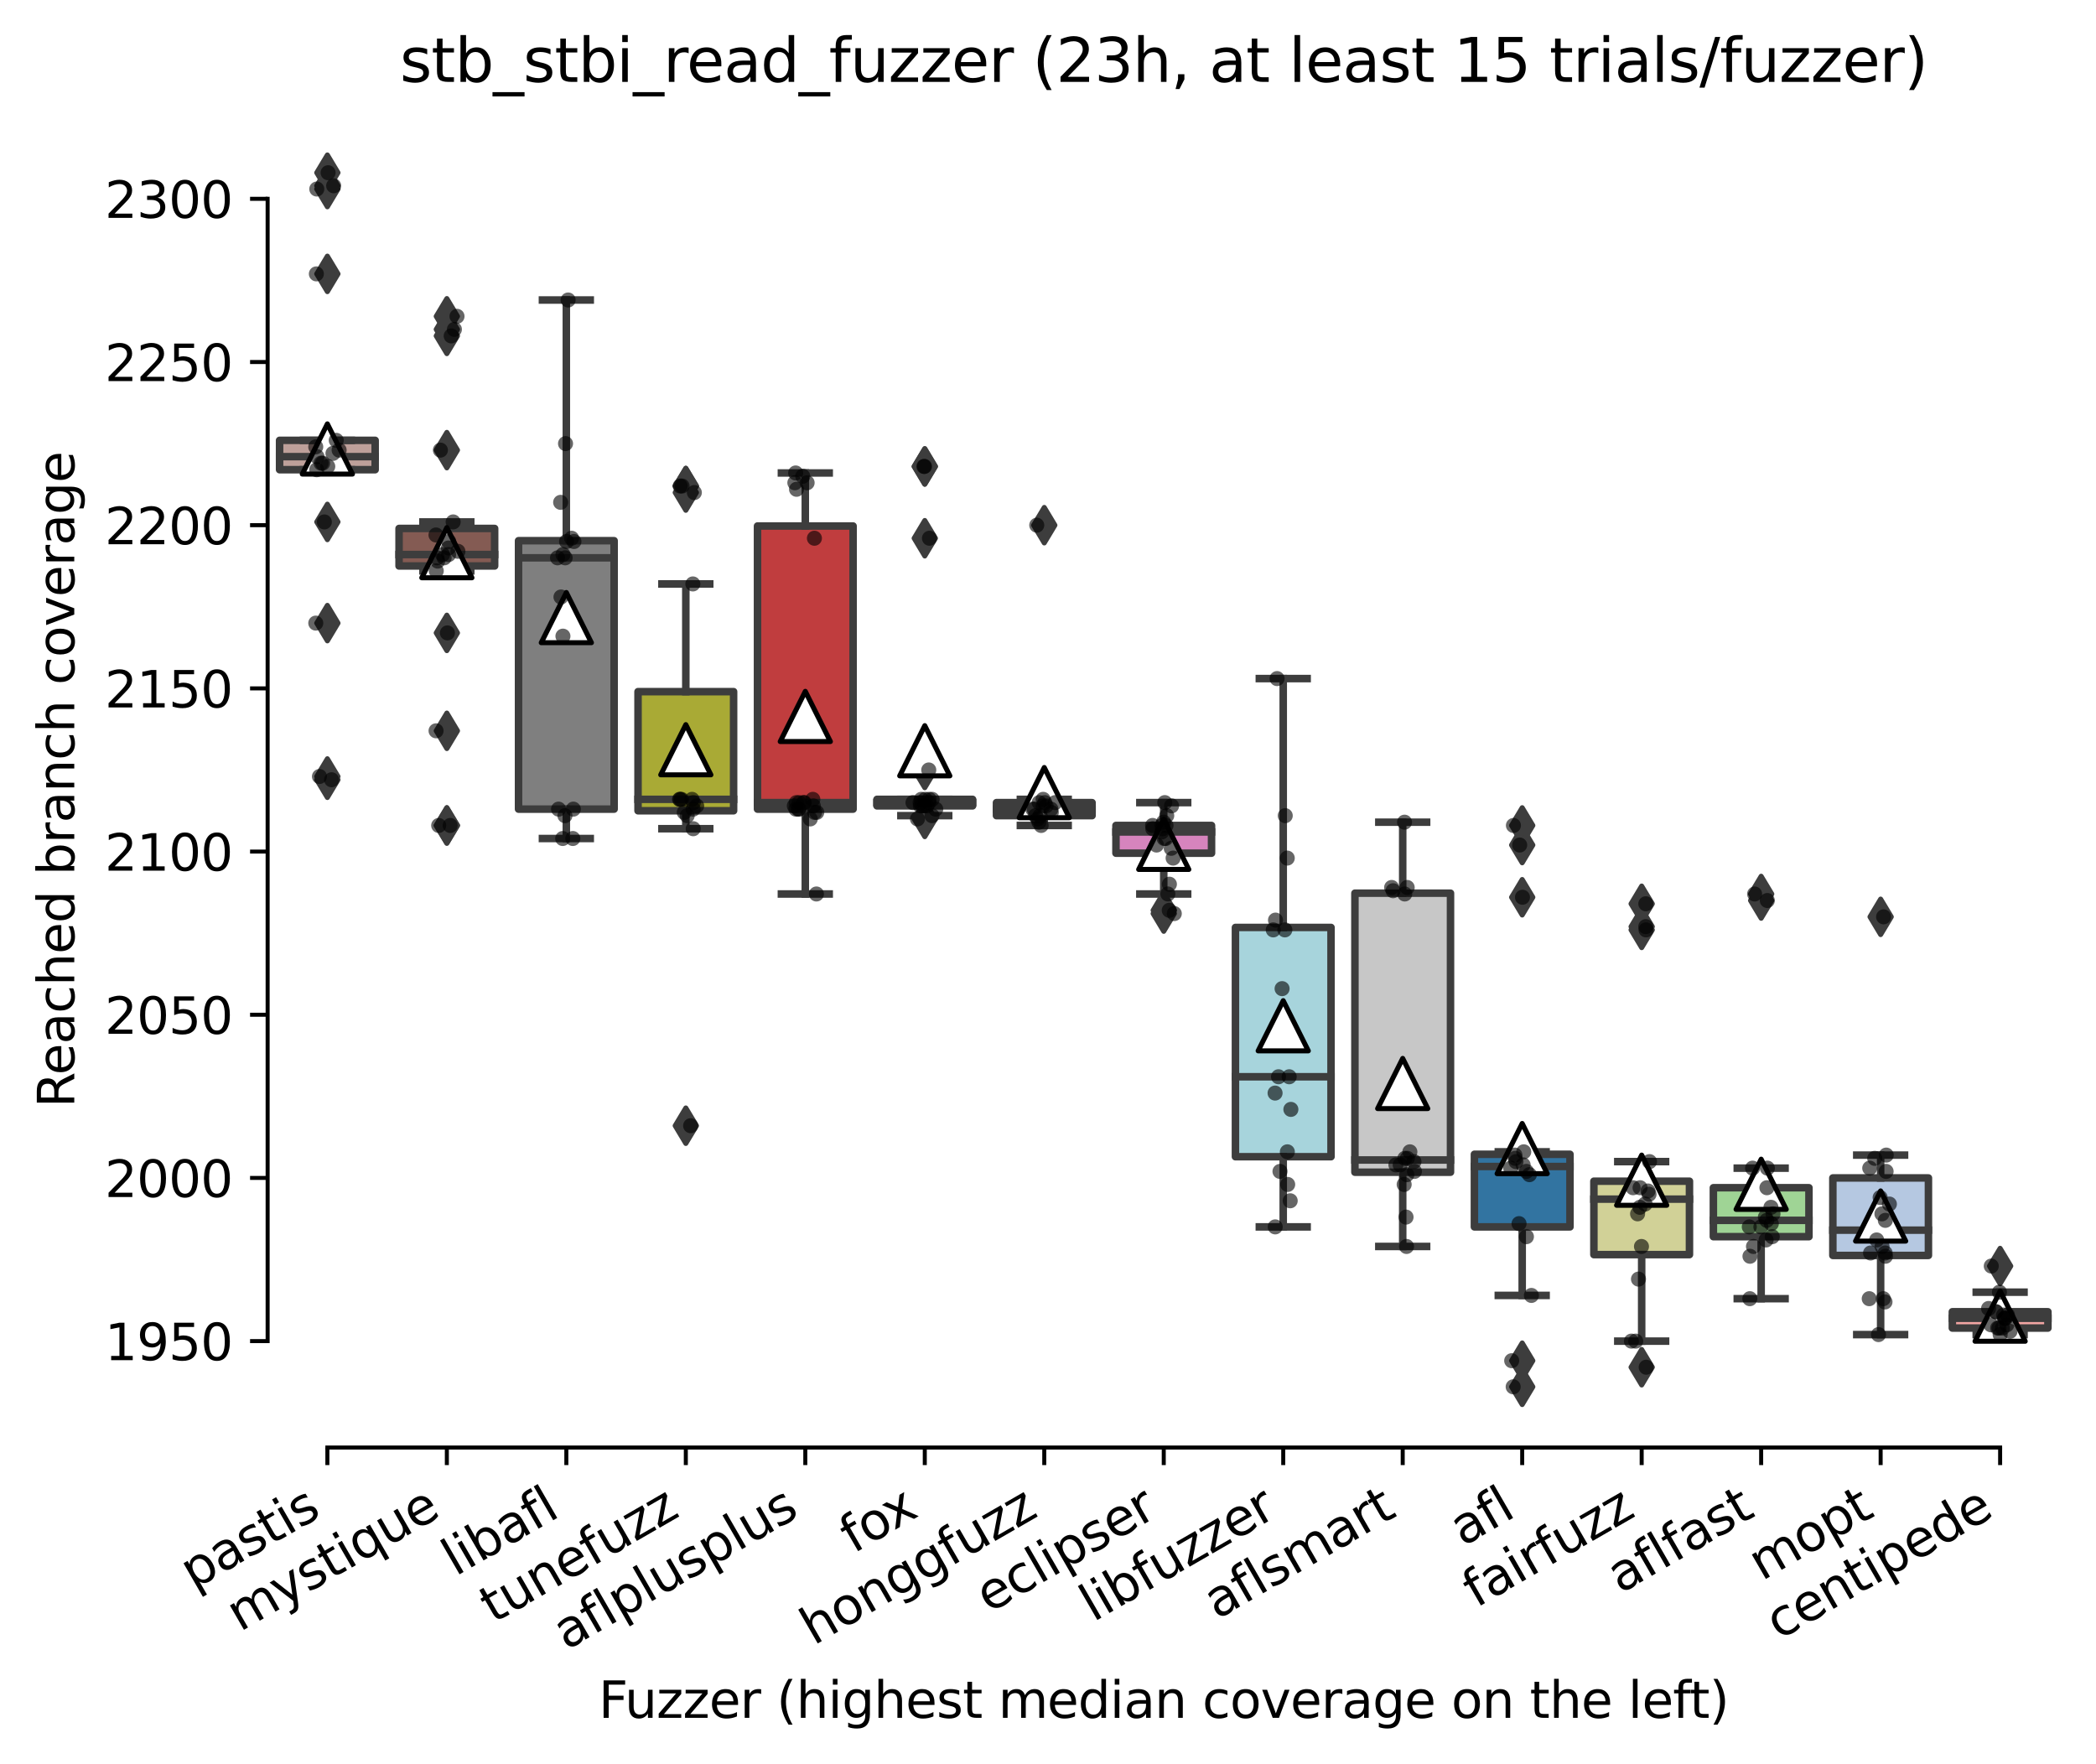 <?xml version="1.0" encoding="utf-8" standalone="no"?>
<!DOCTYPE svg PUBLIC "-//W3C//DTD SVG 1.1//EN"
  "http://www.w3.org/Graphics/SVG/1.1/DTD/svg11.dtd">
<svg xmlns:xlink="http://www.w3.org/1999/xlink" width="417.648pt" height="351.576pt" viewBox="0 0 417.648 351.576" xmlns="http://www.w3.org/2000/svg" version="1.1">
 <defs>
  <style type="text/css">*{stroke-linejoin: round; stroke-linecap: butt}</style>
 </defs>
 <g id="figure_1">
  <g id="patch_1">
   <path d="M 0 351.576 
L 417.648 351.576 
L 417.648 0 
L 0 0 
z
" style="fill: #ffffff"/>
  </g>
  <g id="axes_1">
   <g id="patch_2">
    <path d="M 53.328 288.43 
L 410.448 288.43 
L 410.448 22.318 
L 53.328 22.318 
z
" style="fill: #ffffff"/>
   </g>
   <g id="patch_3">
    <path d="M 55.709 93.593 
L 74.755 93.593 
L 74.755 87.741 
L 55.709 87.741 
L 55.709 93.593 
z
" clip-path="url(#p0c75c63698)" style="fill: #bea09a; stroke: #3d3d3d; stroke-width: 1.5; stroke-linejoin: miter"/>
   </g>
   <g id="patch_4">
    <path d="M 79.517 112.778 
L 98.563 112.778 
L 98.563 105.299 
L 79.517 105.299 
L 79.517 112.778 
z
" clip-path="url(#p0c75c63698)" style="fill: #845b53; stroke: #3d3d3d; stroke-width: 1.5; stroke-linejoin: miter"/>
   </g>
   <g id="patch_5">
    <path d="M 103.325 161.227 
L 122.371 161.227 
L 122.371 107.738 
L 103.325 107.738 
L 103.325 161.227 
z
" clip-path="url(#p0c75c63698)" style="fill: #7f7f7f; stroke: #3d3d3d; stroke-width: 1.5; stroke-linejoin: miter"/>
   </g>
   <g id="patch_6">
    <path d="M 127.133 161.552 
L 146.179 161.552 
L 146.179 137.815 
L 127.133 137.815 
L 127.133 161.552 
z
" clip-path="url(#p0c75c63698)" style="fill: #a9aa35; stroke: #3d3d3d; stroke-width: 1.5; stroke-linejoin: miter"/>
   </g>
   <g id="patch_7">
    <path d="M 150.941 161.227 
L 169.987 161.227 
L 169.987 104.812 
L 150.941 104.812 
L 150.941 161.227 
z
" clip-path="url(#p0c75c63698)" style="fill: #c03d3e; stroke: #3d3d3d; stroke-width: 1.5; stroke-linejoin: miter"/>
   </g>
   <g id="patch_8">
    <path d="M 174.749 160.577 
L 193.795 160.577 
L 193.795 159.276 
L 174.749 159.276 
L 174.749 160.577 
z
" clip-path="url(#p0c75c63698)" style="fill: #3a923a; stroke: #3d3d3d; stroke-width: 1.5; stroke-linejoin: miter"/>
   </g>
   <g id="patch_9">
    <path d="M 198.557 162.528 
L 217.603 162.528 
L 217.603 159.926 
L 198.557 159.926 
L 198.557 162.528 
z
" clip-path="url(#p0c75c63698)" style="fill: #c4b5d0; stroke: #3d3d3d; stroke-width: 1.5; stroke-linejoin: miter"/>
   </g>
   <g id="patch_10">
    <path d="M 222.365 170.006 
L 241.411 170.006 
L 241.411 164.479 
L 222.365 164.479 
L 222.365 170.006 
z
" clip-path="url(#p0c75c63698)" style="fill: #d684bd; stroke: #3d3d3d; stroke-width: 1.5; stroke-linejoin: miter"/>
   </g>
   <g id="patch_11">
    <path d="M 246.173 230.486 
L 265.219 230.486 
L 265.219 184.801 
L 246.173 184.801 
L 246.173 230.486 
z
" clip-path="url(#p0c75c63698)" style="fill: #a7d4dc; stroke: #3d3d3d; stroke-width: 1.5; stroke-linejoin: miter"/>
   </g>
   <g id="patch_12">
    <path d="M 269.981 233.575 
L 289.027 233.575 
L 289.027 177.973 
L 269.981 177.973 
L 269.981 233.575 
z
" clip-path="url(#p0c75c63698)" style="fill: #c7c7c7; stroke: #3d3d3d; stroke-width: 1.5; stroke-linejoin: miter"/>
   </g>
   <g id="patch_13">
    <path d="M 293.789 244.468 
L 312.835 244.468 
L 312.835 229.999 
L 293.789 229.999 
L 293.789 244.468 
z
" clip-path="url(#p0c75c63698)" style="fill: #3274a1; stroke: #3d3d3d; stroke-width: 1.5; stroke-linejoin: miter"/>
   </g>
   <g id="patch_14">
    <path d="M 317.597 249.996 
L 336.643 249.996 
L 336.643 235.364 
L 317.597 235.364 
L 317.597 249.996 
z
" clip-path="url(#p0c75c63698)" style="fill: #d1d197; stroke: #3d3d3d; stroke-width: 1.5; stroke-linejoin: miter"/>
   </g>
   <g id="patch_15">
    <path d="M 341.405 246.419 
L 360.451 246.419 
L 360.451 236.664 
L 341.405 236.664 
L 341.405 246.419 
z
" clip-path="url(#p0c75c63698)" style="fill: #9fd495; stroke: #3d3d3d; stroke-width: 1.5; stroke-linejoin: miter"/>
   </g>
   <g id="patch_16">
    <path d="M 365.213 250.159 
L 384.259 250.159 
L 384.259 234.713 
L 365.213 234.713 
L 365.213 250.159 
z
" clip-path="url(#p0c75c63698)" style="fill: #b5c8e1; stroke: #3d3d3d; stroke-width: 1.5; stroke-linejoin: miter"/>
   </g>
   <g id="patch_17">
    <path d="M 389.021 264.628 
L 408.067 264.628 
L 408.067 261.377 
L 389.021 261.377 
L 389.021 264.628 
z
" clip-path="url(#p0c75c63698)" style="fill: #f2a5a3; stroke: #3d3d3d; stroke-width: 1.5; stroke-linejoin: miter"/>
   </g>
   <g id="matplotlib.axis_1">
    <g id="xtick_1">
     <g id="line2d_1">
      <defs>
       <path id="m6d968521f1" d="M 0 0 
L 0 3.5 
" style="stroke: #000000; stroke-width: 0.8"/>
      </defs>
      <g>
       <use xlink:href="#m6d968521f1" x="65.232" y="288.43" style="stroke: #000000; stroke-width: 0.8"/>
      </g>
     </g>
     <g id="text_1">
      <!-- pastis -->
      <g transform="translate(38.563 316.807) rotate(-30) scale(0.1 -0.1)">
       <defs>
        <path id="DejaVuSans-70" d="M 1159 525 
L 1159 -1331 
L 581 -1331 
L 581 3500 
L 1159 3500 
L 1159 2969 
Q 1341 3281 1617 3432 
Q 1894 3584 2278 3584 
Q 2916 3584 3314 3078 
Q 3713 2572 3713 1747 
Q 3713 922 3314 415 
Q 2916 -91 2278 -91 
Q 1894 -91 1617 61 
Q 1341 213 1159 525 
z
M 3116 1747 
Q 3116 2381 2855 2742 
Q 2594 3103 2138 3103 
Q 1681 3103 1420 2742 
Q 1159 2381 1159 1747 
Q 1159 1113 1420 752 
Q 1681 391 2138 391 
Q 2594 391 2855 752 
Q 3116 1113 3116 1747 
z
" transform="scale(0.016)"/>
        <path id="DejaVuSans-61" d="M 2194 1759 
Q 1497 1759 1228 1600 
Q 959 1441 959 1056 
Q 959 750 1161 570 
Q 1363 391 1709 391 
Q 2188 391 2477 730 
Q 2766 1069 2766 1631 
L 2766 1759 
L 2194 1759 
z
M 3341 1997 
L 3341 0 
L 2766 0 
L 2766 531 
Q 2569 213 2275 61 
Q 1981 -91 1556 -91 
Q 1019 -91 701 211 
Q 384 513 384 1019 
Q 384 1609 779 1909 
Q 1175 2209 1959 2209 
L 2766 2209 
L 2766 2266 
Q 2766 2663 2505 2880 
Q 2244 3097 1772 3097 
Q 1472 3097 1187 3025 
Q 903 2953 641 2809 
L 641 3341 
Q 956 3463 1253 3523 
Q 1550 3584 1831 3584 
Q 2591 3584 2966 3190 
Q 3341 2797 3341 1997 
z
" transform="scale(0.016)"/>
        <path id="DejaVuSans-73" d="M 2834 3397 
L 2834 2853 
Q 2591 2978 2328 3040 
Q 2066 3103 1784 3103 
Q 1356 3103 1142 2972 
Q 928 2841 928 2578 
Q 928 2378 1081 2264 
Q 1234 2150 1697 2047 
L 1894 2003 
Q 2506 1872 2764 1633 
Q 3022 1394 3022 966 
Q 3022 478 2636 193 
Q 2250 -91 1575 -91 
Q 1294 -91 989 -36 
Q 684 19 347 128 
L 347 722 
Q 666 556 975 473 
Q 1284 391 1588 391 
Q 1994 391 2212 530 
Q 2431 669 2431 922 
Q 2431 1156 2273 1281 
Q 2116 1406 1581 1522 
L 1381 1569 
Q 847 1681 609 1914 
Q 372 2147 372 2553 
Q 372 3047 722 3315 
Q 1072 3584 1716 3584 
Q 2034 3584 2315 3537 
Q 2597 3491 2834 3397 
z
" transform="scale(0.016)"/>
        <path id="DejaVuSans-74" d="M 1172 4494 
L 1172 3500 
L 2356 3500 
L 2356 3053 
L 1172 3053 
L 1172 1153 
Q 1172 725 1289 603 
Q 1406 481 1766 481 
L 2356 481 
L 2356 0 
L 1766 0 
Q 1100 0 847 248 
Q 594 497 594 1153 
L 594 3053 
L 172 3053 
L 172 3500 
L 594 3500 
L 594 4494 
L 1172 4494 
z
" transform="scale(0.016)"/>
        <path id="DejaVuSans-69" d="M 603 3500 
L 1178 3500 
L 1178 0 
L 603 0 
L 603 3500 
z
M 603 4863 
L 1178 4863 
L 1178 4134 
L 603 4134 
L 603 4863 
z
" transform="scale(0.016)"/>
       </defs>
       <use xlink:href="#DejaVuSans-70"/>
       <use xlink:href="#DejaVuSans-61" x="63.477"/>
       <use xlink:href="#DejaVuSans-73" x="124.756"/>
       <use xlink:href="#DejaVuSans-74" x="176.855"/>
       <use xlink:href="#DejaVuSans-69" x="216.064"/>
       <use xlink:href="#DejaVuSans-73" x="243.848"/>
      </g>
     </g>
    </g>
    <g id="xtick_2">
     <g id="line2d_2">
      <g>
       <use xlink:href="#m6d968521f1" x="89.04" y="288.43" style="stroke: #000000; stroke-width: 0.8"/>
      </g>
     </g>
     <g id="text_2">
      <!-- mystique -->
      <g transform="translate(47.811 325.214) rotate(-30) scale(0.1 -0.1)">
       <defs>
        <path id="DejaVuSans-6d" d="M 3328 2828 
Q 3544 3216 3844 3400 
Q 4144 3584 4550 3584 
Q 5097 3584 5394 3201 
Q 5691 2819 5691 2113 
L 5691 0 
L 5113 0 
L 5113 2094 
Q 5113 2597 4934 2840 
Q 4756 3084 4391 3084 
Q 3944 3084 3684 2787 
Q 3425 2491 3425 1978 
L 3425 0 
L 2847 0 
L 2847 2094 
Q 2847 2600 2669 2842 
Q 2491 3084 2119 3084 
Q 1678 3084 1418 2786 
Q 1159 2488 1159 1978 
L 1159 0 
L 581 0 
L 581 3500 
L 1159 3500 
L 1159 2956 
Q 1356 3278 1631 3431 
Q 1906 3584 2284 3584 
Q 2666 3584 2933 3390 
Q 3200 3197 3328 2828 
z
" transform="scale(0.016)"/>
        <path id="DejaVuSans-79" d="M 2059 -325 
Q 1816 -950 1584 -1140 
Q 1353 -1331 966 -1331 
L 506 -1331 
L 506 -850 
L 844 -850 
Q 1081 -850 1212 -737 
Q 1344 -625 1503 -206 
L 1606 56 
L 191 3500 
L 800 3500 
L 1894 763 
L 2988 3500 
L 3597 3500 
L 2059 -325 
z
" transform="scale(0.016)"/>
        <path id="DejaVuSans-71" d="M 947 1747 
Q 947 1113 1208 752 
Q 1469 391 1925 391 
Q 2381 391 2643 752 
Q 2906 1113 2906 1747 
Q 2906 2381 2643 2742 
Q 2381 3103 1925 3103 
Q 1469 3103 1208 2742 
Q 947 2381 947 1747 
z
M 2906 525 
Q 2725 213 2448 61 
Q 2172 -91 1784 -91 
Q 1150 -91 751 415 
Q 353 922 353 1747 
Q 353 2572 751 3078 
Q 1150 3584 1784 3584 
Q 2172 3584 2448 3432 
Q 2725 3281 2906 2969 
L 2906 3500 
L 3481 3500 
L 3481 -1331 
L 2906 -1331 
L 2906 525 
z
" transform="scale(0.016)"/>
        <path id="DejaVuSans-75" d="M 544 1381 
L 544 3500 
L 1119 3500 
L 1119 1403 
Q 1119 906 1312 657 
Q 1506 409 1894 409 
Q 2359 409 2629 706 
Q 2900 1003 2900 1516 
L 2900 3500 
L 3475 3500 
L 3475 0 
L 2900 0 
L 2900 538 
Q 2691 219 2414 64 
Q 2138 -91 1772 -91 
Q 1169 -91 856 284 
Q 544 659 544 1381 
z
M 1991 3584 
L 1991 3584 
z
" transform="scale(0.016)"/>
        <path id="DejaVuSans-65" d="M 3597 1894 
L 3597 1613 
L 953 1613 
Q 991 1019 1311 708 
Q 1631 397 2203 397 
Q 2534 397 2845 478 
Q 3156 559 3463 722 
L 3463 178 
Q 3153 47 2828 -22 
Q 2503 -91 2169 -91 
Q 1331 -91 842 396 
Q 353 884 353 1716 
Q 353 2575 817 3079 
Q 1281 3584 2069 3584 
Q 2775 3584 3186 3129 
Q 3597 2675 3597 1894 
z
M 3022 2063 
Q 3016 2534 2758 2815 
Q 2500 3097 2075 3097 
Q 1594 3097 1305 2825 
Q 1016 2553 972 2059 
L 3022 2063 
z
" transform="scale(0.016)"/>
       </defs>
       <use xlink:href="#DejaVuSans-6d"/>
       <use xlink:href="#DejaVuSans-79" x="97.412"/>
       <use xlink:href="#DejaVuSans-73" x="156.592"/>
       <use xlink:href="#DejaVuSans-74" x="208.691"/>
       <use xlink:href="#DejaVuSans-69" x="247.9"/>
       <use xlink:href="#DejaVuSans-71" x="275.684"/>
       <use xlink:href="#DejaVuSans-75" x="339.16"/>
       <use xlink:href="#DejaVuSans-65" x="402.539"/>
      </g>
     </g>
    </g>
    <g id="xtick_3">
     <g id="line2d_3">
      <g>
       <use xlink:href="#m6d968521f1" x="112.848" y="288.43" style="stroke: #000000; stroke-width: 0.8"/>
      </g>
     </g>
     <g id="text_3">
      <!-- libafl -->
      <g transform="translate(90.737 314.176) rotate(-30) scale(0.1 -0.1)">
       <defs>
        <path id="DejaVuSans-6c" d="M 603 4863 
L 1178 4863 
L 1178 0 
L 603 0 
L 603 4863 
z
" transform="scale(0.016)"/>
        <path id="DejaVuSans-62" d="M 3116 1747 
Q 3116 2381 2855 2742 
Q 2594 3103 2138 3103 
Q 1681 3103 1420 2742 
Q 1159 2381 1159 1747 
Q 1159 1113 1420 752 
Q 1681 391 2138 391 
Q 2594 391 2855 752 
Q 3116 1113 3116 1747 
z
M 1159 2969 
Q 1341 3281 1617 3432 
Q 1894 3584 2278 3584 
Q 2916 3584 3314 3078 
Q 3713 2572 3713 1747 
Q 3713 922 3314 415 
Q 2916 -91 2278 -91 
Q 1894 -91 1617 61 
Q 1341 213 1159 525 
L 1159 0 
L 581 0 
L 581 4863 
L 1159 4863 
L 1159 2969 
z
" transform="scale(0.016)"/>
        <path id="DejaVuSans-66" d="M 2375 4863 
L 2375 4384 
L 1825 4384 
Q 1516 4384 1395 4259 
Q 1275 4134 1275 3809 
L 1275 3500 
L 2222 3500 
L 2222 3053 
L 1275 3053 
L 1275 0 
L 697 0 
L 697 3053 
L 147 3053 
L 147 3500 
L 697 3500 
L 697 3744 
Q 697 4328 969 4595 
Q 1241 4863 1831 4863 
L 2375 4863 
z
" transform="scale(0.016)"/>
       </defs>
       <use xlink:href="#DejaVuSans-6c"/>
       <use xlink:href="#DejaVuSans-69" x="27.783"/>
       <use xlink:href="#DejaVuSans-62" x="55.566"/>
       <use xlink:href="#DejaVuSans-61" x="119.043"/>
       <use xlink:href="#DejaVuSans-66" x="180.322"/>
       <use xlink:href="#DejaVuSans-6c" x="215.527"/>
      </g>
     </g>
    </g>
    <g id="xtick_4">
     <g id="line2d_4">
      <g>
       <use xlink:href="#m6d968521f1" x="136.656" y="288.43" style="stroke: #000000; stroke-width: 0.8"/>
      </g>
     </g>
     <g id="text_4">
      <!-- tunefuzz -->
      <g transform="translate(98.288 323.562) rotate(-30) scale(0.1 -0.1)">
       <defs>
        <path id="DejaVuSans-6e" d="M 3513 2113 
L 3513 0 
L 2938 0 
L 2938 2094 
Q 2938 2591 2744 2837 
Q 2550 3084 2163 3084 
Q 1697 3084 1428 2787 
Q 1159 2491 1159 1978 
L 1159 0 
L 581 0 
L 581 3500 
L 1159 3500 
L 1159 2956 
Q 1366 3272 1645 3428 
Q 1925 3584 2291 3584 
Q 2894 3584 3203 3211 
Q 3513 2838 3513 2113 
z
" transform="scale(0.016)"/>
        <path id="DejaVuSans-7a" d="M 353 3500 
L 3084 3500 
L 3084 2975 
L 922 459 
L 3084 459 
L 3084 0 
L 275 0 
L 275 525 
L 2438 3041 
L 353 3041 
L 353 3500 
z
" transform="scale(0.016)"/>
       </defs>
       <use xlink:href="#DejaVuSans-74"/>
       <use xlink:href="#DejaVuSans-75" x="39.209"/>
       <use xlink:href="#DejaVuSans-6e" x="102.588"/>
       <use xlink:href="#DejaVuSans-65" x="165.967"/>
       <use xlink:href="#DejaVuSans-66" x="227.49"/>
       <use xlink:href="#DejaVuSans-75" x="262.695"/>
       <use xlink:href="#DejaVuSans-7a" x="326.074"/>
       <use xlink:href="#DejaVuSans-7a" x="378.564"/>
      </g>
     </g>
    </g>
    <g id="xtick_5">
     <g id="line2d_5">
      <g>
       <use xlink:href="#m6d968521f1" x="160.464" y="288.43" style="stroke: #000000; stroke-width: 0.8"/>
      </g>
     </g>
     <g id="text_5">
      <!-- aflplusplus -->
      <g transform="translate(112.855 328.897) rotate(-30) scale(0.1 -0.1)">
       <use xlink:href="#DejaVuSans-61"/>
       <use xlink:href="#DejaVuSans-66" x="61.279"/>
       <use xlink:href="#DejaVuSans-6c" x="96.484"/>
       <use xlink:href="#DejaVuSans-70" x="124.268"/>
       <use xlink:href="#DejaVuSans-6c" x="187.744"/>
       <use xlink:href="#DejaVuSans-75" x="215.527"/>
       <use xlink:href="#DejaVuSans-73" x="278.906"/>
       <use xlink:href="#DejaVuSans-70" x="331.006"/>
       <use xlink:href="#DejaVuSans-6c" x="394.482"/>
       <use xlink:href="#DejaVuSans-75" x="422.266"/>
       <use xlink:href="#DejaVuSans-73" x="485.645"/>
      </g>
     </g>
    </g>
    <g id="xtick_6">
     <g id="line2d_6">
      <g>
       <use xlink:href="#m6d968521f1" x="184.272" y="288.43" style="stroke: #000000; stroke-width: 0.8"/>
      </g>
     </g>
     <g id="text_6">
      <!-- fox -->
      <g transform="translate(170.029 309.633) rotate(-30) scale(0.1 -0.1)">
       <defs>
        <path id="DejaVuSans-6f" d="M 1959 3097 
Q 1497 3097 1228 2736 
Q 959 2375 959 1747 
Q 959 1119 1226 758 
Q 1494 397 1959 397 
Q 2419 397 2687 759 
Q 2956 1122 2956 1747 
Q 2956 2369 2687 2733 
Q 2419 3097 1959 3097 
z
M 1959 3584 
Q 2709 3584 3137 3096 
Q 3566 2609 3566 1747 
Q 3566 888 3137 398 
Q 2709 -91 1959 -91 
Q 1206 -91 779 398 
Q 353 888 353 1747 
Q 353 2609 779 3096 
Q 1206 3584 1959 3584 
z
" transform="scale(0.016)"/>
        <path id="DejaVuSans-78" d="M 3513 3500 
L 2247 1797 
L 3578 0 
L 2900 0 
L 1881 1375 
L 863 0 
L 184 0 
L 1544 1831 
L 300 3500 
L 978 3500 
L 1906 2253 
L 2834 3500 
L 3513 3500 
z
" transform="scale(0.016)"/>
       </defs>
       <use xlink:href="#DejaVuSans-66"/>
       <use xlink:href="#DejaVuSans-6f" x="35.205"/>
       <use xlink:href="#DejaVuSans-78" x="93.262"/>
      </g>
     </g>
    </g>
    <g id="xtick_7">
     <g id="line2d_7">
      <g>
       <use xlink:href="#m6d968521f1" x="208.08" y="288.43" style="stroke: #000000; stroke-width: 0.8"/>
      </g>
     </g>
     <g id="text_7">
      <!-- honggfuzz -->
      <g transform="translate(162.141 327.933) rotate(-30) scale(0.1 -0.1)">
       <defs>
        <path id="DejaVuSans-68" d="M 3513 2113 
L 3513 0 
L 2938 0 
L 2938 2094 
Q 2938 2591 2744 2837 
Q 2550 3084 2163 3084 
Q 1697 3084 1428 2787 
Q 1159 2491 1159 1978 
L 1159 0 
L 581 0 
L 581 4863 
L 1159 4863 
L 1159 2956 
Q 1366 3272 1645 3428 
Q 1925 3584 2291 3584 
Q 2894 3584 3203 3211 
Q 3513 2838 3513 2113 
z
" transform="scale(0.016)"/>
        <path id="DejaVuSans-67" d="M 2906 1791 
Q 2906 2416 2648 2759 
Q 2391 3103 1925 3103 
Q 1463 3103 1205 2759 
Q 947 2416 947 1791 
Q 947 1169 1205 825 
Q 1463 481 1925 481 
Q 2391 481 2648 825 
Q 2906 1169 2906 1791 
z
M 3481 434 
Q 3481 -459 3084 -895 
Q 2688 -1331 1869 -1331 
Q 1566 -1331 1297 -1286 
Q 1028 -1241 775 -1147 
L 775 -588 
Q 1028 -725 1275 -790 
Q 1522 -856 1778 -856 
Q 2344 -856 2625 -561 
Q 2906 -266 2906 331 
L 2906 616 
Q 2728 306 2450 153 
Q 2172 0 1784 0 
Q 1141 0 747 490 
Q 353 981 353 1791 
Q 353 2603 747 3093 
Q 1141 3584 1784 3584 
Q 2172 3584 2450 3431 
Q 2728 3278 2906 2969 
L 2906 3500 
L 3481 3500 
L 3481 434 
z
" transform="scale(0.016)"/>
       </defs>
       <use xlink:href="#DejaVuSans-68"/>
       <use xlink:href="#DejaVuSans-6f" x="63.379"/>
       <use xlink:href="#DejaVuSans-6e" x="124.561"/>
       <use xlink:href="#DejaVuSans-67" x="187.939"/>
       <use xlink:href="#DejaVuSans-67" x="251.416"/>
       <use xlink:href="#DejaVuSans-66" x="314.893"/>
       <use xlink:href="#DejaVuSans-75" x="350.098"/>
       <use xlink:href="#DejaVuSans-7a" x="413.477"/>
       <use xlink:href="#DejaVuSans-7a" x="465.967"/>
      </g>
     </g>
    </g>
    <g id="xtick_8">
     <g id="line2d_8">
      <g>
       <use xlink:href="#m6d968521f1" x="231.888" y="288.43" style="stroke: #000000; stroke-width: 0.8"/>
      </g>
     </g>
     <g id="text_8">
      <!-- eclipser -->
      <g transform="translate(197.048 321.525) rotate(-30) scale(0.1 -0.1)">
       <defs>
        <path id="DejaVuSans-63" d="M 3122 3366 
L 3122 2828 
Q 2878 2963 2633 3030 
Q 2388 3097 2138 3097 
Q 1578 3097 1268 2742 
Q 959 2388 959 1747 
Q 959 1106 1268 751 
Q 1578 397 2138 397 
Q 2388 397 2633 464 
Q 2878 531 3122 666 
L 3122 134 
Q 2881 22 2623 -34 
Q 2366 -91 2075 -91 
Q 1284 -91 818 406 
Q 353 903 353 1747 
Q 353 2603 823 3093 
Q 1294 3584 2113 3584 
Q 2378 3584 2631 3529 
Q 2884 3475 3122 3366 
z
" transform="scale(0.016)"/>
        <path id="DejaVuSans-72" d="M 2631 2963 
Q 2534 3019 2420 3045 
Q 2306 3072 2169 3072 
Q 1681 3072 1420 2755 
Q 1159 2438 1159 1844 
L 1159 0 
L 581 0 
L 581 3500 
L 1159 3500 
L 1159 2956 
Q 1341 3275 1631 3429 
Q 1922 3584 2338 3584 
Q 2397 3584 2469 3576 
Q 2541 3569 2628 3553 
L 2631 2963 
z
" transform="scale(0.016)"/>
       </defs>
       <use xlink:href="#DejaVuSans-65"/>
       <use xlink:href="#DejaVuSans-63" x="61.523"/>
       <use xlink:href="#DejaVuSans-6c" x="116.504"/>
       <use xlink:href="#DejaVuSans-69" x="144.287"/>
       <use xlink:href="#DejaVuSans-70" x="172.07"/>
       <use xlink:href="#DejaVuSans-73" x="235.547"/>
       <use xlink:href="#DejaVuSans-65" x="287.646"/>
       <use xlink:href="#DejaVuSans-72" x="349.17"/>
      </g>
     </g>
    </g>
    <g id="xtick_9">
     <g id="line2d_9">
      <g>
       <use xlink:href="#m6d968521f1" x="255.696" y="288.43" style="stroke: #000000; stroke-width: 0.8"/>
      </g>
     </g>
     <g id="text_9">
      <!-- libfuzzer -->
      <g transform="translate(217.83 323.272) rotate(-30) scale(0.1 -0.1)">
       <use xlink:href="#DejaVuSans-6c"/>
       <use xlink:href="#DejaVuSans-69" x="27.783"/>
       <use xlink:href="#DejaVuSans-62" x="55.566"/>
       <use xlink:href="#DejaVuSans-66" x="119.043"/>
       <use xlink:href="#DejaVuSans-75" x="154.248"/>
       <use xlink:href="#DejaVuSans-7a" x="217.627"/>
       <use xlink:href="#DejaVuSans-7a" x="270.117"/>
       <use xlink:href="#DejaVuSans-65" x="322.607"/>
       <use xlink:href="#DejaVuSans-72" x="384.131"/>
      </g>
     </g>
    </g>
    <g id="xtick_10">
     <g id="line2d_10">
      <g>
       <use xlink:href="#m6d968521f1" x="279.504" y="288.43" style="stroke: #000000; stroke-width: 0.8"/>
      </g>
     </g>
     <g id="text_10">
      <!-- aflsmart -->
      <g transform="translate(242.493 322.779) rotate(-30) scale(0.1 -0.1)">
       <use xlink:href="#DejaVuSans-61"/>
       <use xlink:href="#DejaVuSans-66" x="61.279"/>
       <use xlink:href="#DejaVuSans-6c" x="96.484"/>
       <use xlink:href="#DejaVuSans-73" x="124.268"/>
       <use xlink:href="#DejaVuSans-6d" x="176.367"/>
       <use xlink:href="#DejaVuSans-61" x="273.779"/>
       <use xlink:href="#DejaVuSans-72" x="335.059"/>
       <use xlink:href="#DejaVuSans-74" x="376.172"/>
      </g>
     </g>
    </g>
    <g id="xtick_11">
     <g id="line2d_11">
      <g>
       <use xlink:href="#m6d968521f1" x="303.312" y="288.43" style="stroke: #000000; stroke-width: 0.8"/>
      </g>
     </g>
     <g id="text_11">
      <!-- afl -->
      <g transform="translate(291.511 308.224) rotate(-30) scale(0.1 -0.1)">
       <use xlink:href="#DejaVuSans-61"/>
       <use xlink:href="#DejaVuSans-66" x="61.279"/>
       <use xlink:href="#DejaVuSans-6c" x="96.484"/>
      </g>
     </g>
    </g>
    <g id="xtick_12">
     <g id="line2d_12">
      <g>
       <use xlink:href="#m6d968521f1" x="327.12" y="288.43" style="stroke: #000000; stroke-width: 0.8"/>
      </g>
     </g>
     <g id="text_12">
      <!-- fairfuzz -->
      <g transform="translate(294.131 320.457) rotate(-30) scale(0.1 -0.1)">
       <use xlink:href="#DejaVuSans-66"/>
       <use xlink:href="#DejaVuSans-61" x="35.205"/>
       <use xlink:href="#DejaVuSans-69" x="96.484"/>
       <use xlink:href="#DejaVuSans-72" x="124.268"/>
       <use xlink:href="#DejaVuSans-66" x="165.381"/>
       <use xlink:href="#DejaVuSans-75" x="200.586"/>
       <use xlink:href="#DejaVuSans-7a" x="263.965"/>
       <use xlink:href="#DejaVuSans-7a" x="316.455"/>
      </g>
     </g>
    </g>
    <g id="xtick_13">
     <g id="line2d_13">
      <g>
       <use xlink:href="#m6d968521f1" x="350.928" y="288.43" style="stroke: #000000; stroke-width: 0.8"/>
      </g>
     </g>
     <g id="text_13">
      <!-- aflfast -->
      <g transform="translate(322.864 317.613) rotate(-30) scale(0.1 -0.1)">
       <use xlink:href="#DejaVuSans-61"/>
       <use xlink:href="#DejaVuSans-66" x="61.279"/>
       <use xlink:href="#DejaVuSans-6c" x="96.484"/>
       <use xlink:href="#DejaVuSans-66" x="124.268"/>
       <use xlink:href="#DejaVuSans-61" x="159.473"/>
       <use xlink:href="#DejaVuSans-73" x="220.752"/>
       <use xlink:href="#DejaVuSans-74" x="272.852"/>
      </g>
     </g>
    </g>
    <g id="xtick_14">
     <g id="line2d_14">
      <g>
       <use xlink:href="#m6d968521f1" x="374.736" y="288.43" style="stroke: #000000; stroke-width: 0.8"/>
      </g>
     </g>
     <g id="text_14">
      <!-- mopt -->
      <g transform="translate(351.069 315.075) rotate(-30) scale(0.1 -0.1)">
       <use xlink:href="#DejaVuSans-6d"/>
       <use xlink:href="#DejaVuSans-6f" x="97.412"/>
       <use xlink:href="#DejaVuSans-70" x="158.594"/>
       <use xlink:href="#DejaVuSans-74" x="222.07"/>
      </g>
     </g>
    </g>
    <g id="xtick_15">
     <g id="line2d_15">
      <g>
       <use xlink:href="#m6d968521f1" x="398.544" y="288.43" style="stroke: #000000; stroke-width: 0.8"/>
      </g>
     </g>
     <g id="text_15">
      <!-- centipede -->
      <g transform="translate(354.471 326.856) rotate(-30) scale(0.1 -0.1)">
       <defs>
        <path id="DejaVuSans-64" d="M 2906 2969 
L 2906 4863 
L 3481 4863 
L 3481 0 
L 2906 0 
L 2906 525 
Q 2725 213 2448 61 
Q 2172 -91 1784 -91 
Q 1150 -91 751 415 
Q 353 922 353 1747 
Q 353 2572 751 3078 
Q 1150 3584 1784 3584 
Q 2172 3584 2448 3432 
Q 2725 3281 2906 2969 
z
M 947 1747 
Q 947 1113 1208 752 
Q 1469 391 1925 391 
Q 2381 391 2643 752 
Q 2906 1113 2906 1747 
Q 2906 2381 2643 2742 
Q 2381 3103 1925 3103 
Q 1469 3103 1208 2742 
Q 947 2381 947 1747 
z
" transform="scale(0.016)"/>
       </defs>
       <use xlink:href="#DejaVuSans-63"/>
       <use xlink:href="#DejaVuSans-65" x="54.98"/>
       <use xlink:href="#DejaVuSans-6e" x="116.504"/>
       <use xlink:href="#DejaVuSans-74" x="179.883"/>
       <use xlink:href="#DejaVuSans-69" x="219.092"/>
       <use xlink:href="#DejaVuSans-70" x="246.875"/>
       <use xlink:href="#DejaVuSans-65" x="310.352"/>
       <use xlink:href="#DejaVuSans-64" x="371.875"/>
       <use xlink:href="#DejaVuSans-65" x="435.352"/>
      </g>
     </g>
    </g>
    <g id="text_16">
     <!-- Fuzzer (highest median coverage on the left) -->
     <g transform="translate(119.27 342.297) scale(0.1 -0.1)">
      <defs>
       <path id="DejaVuSans-46" d="M 628 4666 
L 3309 4666 
L 3309 4134 
L 1259 4134 
L 1259 2759 
L 3109 2759 
L 3109 2228 
L 1259 2228 
L 1259 0 
L 628 0 
L 628 4666 
z
" transform="scale(0.016)"/>
       <path id="DejaVuSans-20" transform="scale(0.016)"/>
       <path id="DejaVuSans-28" d="M 1984 4856 
Q 1566 4138 1362 3434 
Q 1159 2731 1159 2009 
Q 1159 1288 1364 580 
Q 1569 -128 1984 -844 
L 1484 -844 
Q 1016 -109 783 600 
Q 550 1309 550 2009 
Q 550 2706 781 3412 
Q 1013 4119 1484 4856 
L 1984 4856 
z
" transform="scale(0.016)"/>
       <path id="DejaVuSans-76" d="M 191 3500 
L 800 3500 
L 1894 563 
L 2988 3500 
L 3597 3500 
L 2284 0 
L 1503 0 
L 191 3500 
z
" transform="scale(0.016)"/>
       <path id="DejaVuSans-29" d="M 513 4856 
L 1013 4856 
Q 1481 4119 1714 3412 
Q 1947 2706 1947 2009 
Q 1947 1309 1714 600 
Q 1481 -109 1013 -844 
L 513 -844 
Q 928 -128 1133 580 
Q 1338 1288 1338 2009 
Q 1338 2731 1133 3434 
Q 928 4138 513 4856 
z
" transform="scale(0.016)"/>
      </defs>
      <use xlink:href="#DejaVuSans-46"/>
      <use xlink:href="#DejaVuSans-75" x="52.02"/>
      <use xlink:href="#DejaVuSans-7a" x="115.398"/>
      <use xlink:href="#DejaVuSans-7a" x="167.889"/>
      <use xlink:href="#DejaVuSans-65" x="220.379"/>
      <use xlink:href="#DejaVuSans-72" x="281.902"/>
      <use xlink:href="#DejaVuSans-20" x="323.016"/>
      <use xlink:href="#DejaVuSans-28" x="354.803"/>
      <use xlink:href="#DejaVuSans-68" x="393.816"/>
      <use xlink:href="#DejaVuSans-69" x="457.195"/>
      <use xlink:href="#DejaVuSans-67" x="484.979"/>
      <use xlink:href="#DejaVuSans-68" x="548.455"/>
      <use xlink:href="#DejaVuSans-65" x="611.834"/>
      <use xlink:href="#DejaVuSans-73" x="673.357"/>
      <use xlink:href="#DejaVuSans-74" x="725.457"/>
      <use xlink:href="#DejaVuSans-20" x="764.666"/>
      <use xlink:href="#DejaVuSans-6d" x="796.453"/>
      <use xlink:href="#DejaVuSans-65" x="893.865"/>
      <use xlink:href="#DejaVuSans-64" x="955.389"/>
      <use xlink:href="#DejaVuSans-69" x="1018.865"/>
      <use xlink:href="#DejaVuSans-61" x="1046.648"/>
      <use xlink:href="#DejaVuSans-6e" x="1107.928"/>
      <use xlink:href="#DejaVuSans-20" x="1171.307"/>
      <use xlink:href="#DejaVuSans-63" x="1203.094"/>
      <use xlink:href="#DejaVuSans-6f" x="1258.074"/>
      <use xlink:href="#DejaVuSans-76" x="1319.256"/>
      <use xlink:href="#DejaVuSans-65" x="1378.436"/>
      <use xlink:href="#DejaVuSans-72" x="1439.959"/>
      <use xlink:href="#DejaVuSans-61" x="1481.072"/>
      <use xlink:href="#DejaVuSans-67" x="1542.352"/>
      <use xlink:href="#DejaVuSans-65" x="1605.828"/>
      <use xlink:href="#DejaVuSans-20" x="1667.352"/>
      <use xlink:href="#DejaVuSans-6f" x="1699.139"/>
      <use xlink:href="#DejaVuSans-6e" x="1760.32"/>
      <use xlink:href="#DejaVuSans-20" x="1823.699"/>
      <use xlink:href="#DejaVuSans-74" x="1855.486"/>
      <use xlink:href="#DejaVuSans-68" x="1894.695"/>
      <use xlink:href="#DejaVuSans-65" x="1958.074"/>
      <use xlink:href="#DejaVuSans-20" x="2019.598"/>
      <use xlink:href="#DejaVuSans-6c" x="2051.385"/>
      <use xlink:href="#DejaVuSans-65" x="2079.168"/>
      <use xlink:href="#DejaVuSans-66" x="2140.691"/>
      <use xlink:href="#DejaVuSans-74" x="2174.146"/>
      <use xlink:href="#DejaVuSans-29" x="2213.355"/>
     </g>
    </g>
   </g>
   <g id="matplotlib.axis_2">
    <g id="ytick_1">
     <g id="line2d_16">
      <defs>
       <path id="ma61c958794" d="M 0 0 
L -3.5 0 
" style="stroke: #000000; stroke-width: 0.8"/>
      </defs>
      <g>
       <use xlink:href="#ma61c958794" x="53.328" y="267.23" style="stroke: #000000; stroke-width: 0.8"/>
      </g>
     </g>
     <g id="text_17">
      <!-- 1950 -->
      <g transform="translate(20.878 271.029) scale(0.1 -0.1)">
       <defs>
        <path id="DejaVuSans-31" d="M 794 531 
L 1825 531 
L 1825 4091 
L 703 3866 
L 703 4441 
L 1819 4666 
L 2450 4666 
L 2450 531 
L 3481 531 
L 3481 0 
L 794 0 
L 794 531 
z
" transform="scale(0.016)"/>
        <path id="DejaVuSans-39" d="M 703 97 
L 703 672 
Q 941 559 1184 500 
Q 1428 441 1663 441 
Q 2288 441 2617 861 
Q 2947 1281 2994 2138 
Q 2813 1869 2534 1725 
Q 2256 1581 1919 1581 
Q 1219 1581 811 2004 
Q 403 2428 403 3163 
Q 403 3881 828 4315 
Q 1253 4750 1959 4750 
Q 2769 4750 3195 4129 
Q 3622 3509 3622 2328 
Q 3622 1225 3098 567 
Q 2575 -91 1691 -91 
Q 1453 -91 1209 -44 
Q 966 3 703 97 
z
M 1959 2075 
Q 2384 2075 2632 2365 
Q 2881 2656 2881 3163 
Q 2881 3666 2632 3958 
Q 2384 4250 1959 4250 
Q 1534 4250 1286 3958 
Q 1038 3666 1038 3163 
Q 1038 2656 1286 2365 
Q 1534 2075 1959 2075 
z
" transform="scale(0.016)"/>
        <path id="DejaVuSans-35" d="M 691 4666 
L 3169 4666 
L 3169 4134 
L 1269 4134 
L 1269 2991 
Q 1406 3038 1543 3061 
Q 1681 3084 1819 3084 
Q 2600 3084 3056 2656 
Q 3513 2228 3513 1497 
Q 3513 744 3044 326 
Q 2575 -91 1722 -91 
Q 1428 -91 1123 -41 
Q 819 9 494 109 
L 494 744 
Q 775 591 1075 516 
Q 1375 441 1709 441 
Q 2250 441 2565 725 
Q 2881 1009 2881 1497 
Q 2881 1984 2565 2268 
Q 2250 2553 1709 2553 
Q 1456 2553 1204 2497 
Q 953 2441 691 2322 
L 691 4666 
z
" transform="scale(0.016)"/>
        <path id="DejaVuSans-30" d="M 2034 4250 
Q 1547 4250 1301 3770 
Q 1056 3291 1056 2328 
Q 1056 1369 1301 889 
Q 1547 409 2034 409 
Q 2525 409 2770 889 
Q 3016 1369 3016 2328 
Q 3016 3291 2770 3770 
Q 2525 4250 2034 4250 
z
M 2034 4750 
Q 2819 4750 3233 4129 
Q 3647 3509 3647 2328 
Q 3647 1150 3233 529 
Q 2819 -91 2034 -91 
Q 1250 -91 836 529 
Q 422 1150 422 2328 
Q 422 3509 836 4129 
Q 1250 4750 2034 4750 
z
" transform="scale(0.016)"/>
       </defs>
       <use xlink:href="#DejaVuSans-31"/>
       <use xlink:href="#DejaVuSans-39" x="63.623"/>
       <use xlink:href="#DejaVuSans-35" x="127.246"/>
       <use xlink:href="#DejaVuSans-30" x="190.869"/>
      </g>
     </g>
    </g>
    <g id="ytick_2">
     <g id="line2d_17">
      <g>
       <use xlink:href="#ma61c958794" x="53.328" y="234.713" style="stroke: #000000; stroke-width: 0.8"/>
      </g>
     </g>
     <g id="text_18">
      <!-- 2000 -->
      <g transform="translate(20.878 238.513) scale(0.1 -0.1)">
       <defs>
        <path id="DejaVuSans-32" d="M 1228 531 
L 3431 531 
L 3431 0 
L 469 0 
L 469 531 
Q 828 903 1448 1529 
Q 2069 2156 2228 2338 
Q 2531 2678 2651 2914 
Q 2772 3150 2772 3378 
Q 2772 3750 2511 3984 
Q 2250 4219 1831 4219 
Q 1534 4219 1204 4116 
Q 875 4013 500 3803 
L 500 4441 
Q 881 4594 1212 4672 
Q 1544 4750 1819 4750 
Q 2544 4750 2975 4387 
Q 3406 4025 3406 3419 
Q 3406 3131 3298 2873 
Q 3191 2616 2906 2266 
Q 2828 2175 2409 1742 
Q 1991 1309 1228 531 
z
" transform="scale(0.016)"/>
       </defs>
       <use xlink:href="#DejaVuSans-32"/>
       <use xlink:href="#DejaVuSans-30" x="63.623"/>
       <use xlink:href="#DejaVuSans-30" x="127.246"/>
       <use xlink:href="#DejaVuSans-30" x="190.869"/>
      </g>
     </g>
    </g>
    <g id="ytick_3">
     <g id="line2d_18">
      <g>
       <use xlink:href="#ma61c958794" x="53.328" y="202.197" style="stroke: #000000; stroke-width: 0.8"/>
      </g>
     </g>
     <g id="text_19">
      <!-- 2050 -->
      <g transform="translate(20.878 205.997) scale(0.1 -0.1)">
       <use xlink:href="#DejaVuSans-32"/>
       <use xlink:href="#DejaVuSans-30" x="63.623"/>
       <use xlink:href="#DejaVuSans-35" x="127.246"/>
       <use xlink:href="#DejaVuSans-30" x="190.869"/>
      </g>
     </g>
    </g>
    <g id="ytick_4">
     <g id="line2d_19">
      <g>
       <use xlink:href="#ma61c958794" x="53.328" y="169.681" style="stroke: #000000; stroke-width: 0.8"/>
      </g>
     </g>
     <g id="text_20">
      <!-- 2100 -->
      <g transform="translate(20.878 173.48) scale(0.1 -0.1)">
       <use xlink:href="#DejaVuSans-32"/>
       <use xlink:href="#DejaVuSans-31" x="63.623"/>
       <use xlink:href="#DejaVuSans-30" x="127.246"/>
       <use xlink:href="#DejaVuSans-30" x="190.869"/>
      </g>
     </g>
    </g>
    <g id="ytick_5">
     <g id="line2d_20">
      <g>
       <use xlink:href="#ma61c958794" x="53.328" y="137.165" style="stroke: #000000; stroke-width: 0.8"/>
      </g>
     </g>
     <g id="text_21">
      <!-- 2150 -->
      <g transform="translate(20.878 140.964) scale(0.1 -0.1)">
       <use xlink:href="#DejaVuSans-32"/>
       <use xlink:href="#DejaVuSans-31" x="63.623"/>
       <use xlink:href="#DejaVuSans-35" x="127.246"/>
       <use xlink:href="#DejaVuSans-30" x="190.869"/>
      </g>
     </g>
    </g>
    <g id="ytick_6">
     <g id="line2d_21">
      <g>
       <use xlink:href="#ma61c958794" x="53.328" y="104.649" style="stroke: #000000; stroke-width: 0.8"/>
      </g>
     </g>
     <g id="text_22">
      <!-- 2200 -->
      <g transform="translate(20.878 108.448) scale(0.1 -0.1)">
       <use xlink:href="#DejaVuSans-32"/>
       <use xlink:href="#DejaVuSans-32" x="63.623"/>
       <use xlink:href="#DejaVuSans-30" x="127.246"/>
       <use xlink:href="#DejaVuSans-30" x="190.869"/>
      </g>
     </g>
    </g>
    <g id="ytick_7">
     <g id="line2d_22">
      <g>
       <use xlink:href="#ma61c958794" x="53.328" y="72.133" style="stroke: #000000; stroke-width: 0.8"/>
      </g>
     </g>
     <g id="text_23">
      <!-- 2250 -->
      <g transform="translate(20.878 75.932) scale(0.1 -0.1)">
       <use xlink:href="#DejaVuSans-32"/>
       <use xlink:href="#DejaVuSans-32" x="63.623"/>
       <use xlink:href="#DejaVuSans-35" x="127.246"/>
       <use xlink:href="#DejaVuSans-30" x="190.869"/>
      </g>
     </g>
    </g>
    <g id="ytick_8">
     <g id="line2d_23">
      <g>
       <use xlink:href="#ma61c958794" x="53.328" y="39.617" style="stroke: #000000; stroke-width: 0.8"/>
      </g>
     </g>
     <g id="text_24">
      <!-- 2300 -->
      <g transform="translate(20.878 43.416) scale(0.1 -0.1)">
       <defs>
        <path id="DejaVuSans-33" d="M 2597 2516 
Q 3050 2419 3304 2112 
Q 3559 1806 3559 1356 
Q 3559 666 3084 287 
Q 2609 -91 1734 -91 
Q 1441 -91 1130 -33 
Q 819 25 488 141 
L 488 750 
Q 750 597 1062 519 
Q 1375 441 1716 441 
Q 2309 441 2620 675 
Q 2931 909 2931 1356 
Q 2931 1769 2642 2001 
Q 2353 2234 1838 2234 
L 1294 2234 
L 1294 2753 
L 1863 2753 
Q 2328 2753 2575 2939 
Q 2822 3125 2822 3475 
Q 2822 3834 2567 4026 
Q 2313 4219 1838 4219 
Q 1578 4219 1281 4162 
Q 984 4106 628 3988 
L 628 4550 
Q 988 4650 1302 4700 
Q 1616 4750 1894 4750 
Q 2613 4750 3031 4423 
Q 3450 4097 3450 3541 
Q 3450 3153 3228 2886 
Q 3006 2619 2597 2516 
z
" transform="scale(0.016)"/>
       </defs>
       <use xlink:href="#DejaVuSans-32"/>
       <use xlink:href="#DejaVuSans-33" x="63.623"/>
       <use xlink:href="#DejaVuSans-30" x="127.246"/>
       <use xlink:href="#DejaVuSans-30" x="190.869"/>
      </g>
     </g>
    </g>
    <g id="text_25">
     <!-- Reached branch coverage -->
     <g transform="translate(14.798 220.706) rotate(-90) scale(0.1 -0.1)">
      <defs>
       <path id="DejaVuSans-52" d="M 2841 2188 
Q 3044 2119 3236 1894 
Q 3428 1669 3622 1275 
L 4263 0 
L 3584 0 
L 2988 1197 
Q 2756 1666 2539 1819 
Q 2322 1972 1947 1972 
L 1259 1972 
L 1259 0 
L 628 0 
L 628 4666 
L 2053 4666 
Q 2853 4666 3247 4331 
Q 3641 3997 3641 3322 
Q 3641 2881 3436 2590 
Q 3231 2300 2841 2188 
z
M 1259 4147 
L 1259 2491 
L 2053 2491 
Q 2509 2491 2742 2702 
Q 2975 2913 2975 3322 
Q 2975 3731 2742 3939 
Q 2509 4147 2053 4147 
L 1259 4147 
z
" transform="scale(0.016)"/>
      </defs>
      <use xlink:href="#DejaVuSans-52"/>
      <use xlink:href="#DejaVuSans-65" x="64.982"/>
      <use xlink:href="#DejaVuSans-61" x="126.506"/>
      <use xlink:href="#DejaVuSans-63" x="187.785"/>
      <use xlink:href="#DejaVuSans-68" x="242.766"/>
      <use xlink:href="#DejaVuSans-65" x="306.145"/>
      <use xlink:href="#DejaVuSans-64" x="367.668"/>
      <use xlink:href="#DejaVuSans-20" x="431.145"/>
      <use xlink:href="#DejaVuSans-62" x="462.932"/>
      <use xlink:href="#DejaVuSans-72" x="526.408"/>
      <use xlink:href="#DejaVuSans-61" x="567.521"/>
      <use xlink:href="#DejaVuSans-6e" x="628.801"/>
      <use xlink:href="#DejaVuSans-63" x="692.18"/>
      <use xlink:href="#DejaVuSans-68" x="747.16"/>
      <use xlink:href="#DejaVuSans-20" x="810.539"/>
      <use xlink:href="#DejaVuSans-63" x="842.326"/>
      <use xlink:href="#DejaVuSans-6f" x="897.307"/>
      <use xlink:href="#DejaVuSans-76" x="958.488"/>
      <use xlink:href="#DejaVuSans-65" x="1017.668"/>
      <use xlink:href="#DejaVuSans-72" x="1079.191"/>
      <use xlink:href="#DejaVuSans-61" x="1120.305"/>
      <use xlink:href="#DejaVuSans-67" x="1181.584"/>
      <use xlink:href="#DejaVuSans-65" x="1245.061"/>
     </g>
    </g>
   </g>
   <g id="line2d_24">
    <path d="M 65.232 93.593 
L 65.232 93.593 
" clip-path="url(#p0c75c63698)" style="fill: none; stroke: #3d3d3d; stroke-width: 1.5; stroke-linecap: square"/>
   </g>
   <g id="line2d_25">
    <path d="M 65.232 87.741 
L 65.232 87.741 
" clip-path="url(#p0c75c63698)" style="fill: none; stroke: #3d3d3d; stroke-width: 1.5; stroke-linecap: square"/>
   </g>
   <g id="line2d_26">
    <path d="M 60.471 93.593 
L 69.994 93.593 
" clip-path="url(#p0c75c63698)" style="fill: none; stroke: #3d3d3d; stroke-width: 1.5; stroke-linecap: square"/>
   </g>
   <g id="line2d_27">
    <path d="M 60.471 87.741 
L 69.994 87.741 
" clip-path="url(#p0c75c63698)" style="fill: none; stroke: #3d3d3d; stroke-width: 1.5; stroke-linecap: square"/>
   </g>
   <g id="line2d_28">
    <defs>
     <path id="mefe9d57c39" d="M -0 3.536 
L 2.121 0 
L -0 -3.536 
L -2.121 -0 
z
" style="stroke: #3d3d3d; stroke-linejoin: miter"/>
    </defs>
    <g clip-path="url(#p0c75c63698)">
     <use xlink:href="#mefe9d57c39" x="65.232" y="154.724" style="fill: #3d3d3d; stroke: #3d3d3d; stroke-linejoin: miter"/>
     <use xlink:href="#mefe9d57c39" x="65.232" y="155.374" style="fill: #3d3d3d; stroke: #3d3d3d; stroke-linejoin: miter"/>
     <use xlink:href="#mefe9d57c39" x="65.232" y="103.999" style="fill: #3d3d3d; stroke: #3d3d3d; stroke-linejoin: miter"/>
     <use xlink:href="#mefe9d57c39" x="65.232" y="124.159" style="fill: #3d3d3d; stroke: #3d3d3d; stroke-linejoin: miter"/>
     <use xlink:href="#mefe9d57c39" x="65.232" y="54.574" style="fill: #3d3d3d; stroke: #3d3d3d; stroke-linejoin: miter"/>
     <use xlink:href="#mefe9d57c39" x="65.232" y="34.414" style="fill: #3d3d3d; stroke: #3d3d3d; stroke-linejoin: miter"/>
     <use xlink:href="#mefe9d57c39" x="65.232" y="37.666" style="fill: #3d3d3d; stroke: #3d3d3d; stroke-linejoin: miter"/>
     <use xlink:href="#mefe9d57c39" x="65.232" y="37.015" style="fill: #3d3d3d; stroke: #3d3d3d; stroke-linejoin: miter"/>
    </g>
   </g>
   <g id="line2d_29">
    <path d="M 89.04 112.778 
L 89.04 113.753 
" clip-path="url(#p0c75c63698)" style="fill: none; stroke: #3d3d3d; stroke-width: 1.5; stroke-linecap: square"/>
   </g>
   <g id="line2d_30">
    <path d="M 89.04 105.299 
L 89.04 103.999 
" clip-path="url(#p0c75c63698)" style="fill: none; stroke: #3d3d3d; stroke-width: 1.5; stroke-linecap: square"/>
   </g>
   <g id="line2d_31">
    <path d="M 84.279 113.753 
L 93.802 113.753 
" clip-path="url(#p0c75c63698)" style="fill: none; stroke: #3d3d3d; stroke-width: 1.5; stroke-linecap: square"/>
   </g>
   <g id="line2d_32">
    <path d="M 84.279 103.999 
L 93.802 103.999 
" clip-path="url(#p0c75c63698)" style="fill: none; stroke: #3d3d3d; stroke-width: 1.5; stroke-linecap: square"/>
   </g>
   <g id="line2d_33">
    <g clip-path="url(#p0c75c63698)">
     <use xlink:href="#mefe9d57c39" x="89.04" y="164.479" style="fill: #3d3d3d; stroke: #3d3d3d; stroke-linejoin: miter"/>
     <use xlink:href="#mefe9d57c39" x="89.04" y="145.619" style="fill: #3d3d3d; stroke: #3d3d3d; stroke-linejoin: miter"/>
     <use xlink:href="#mefe9d57c39" x="89.04" y="126.11" style="fill: #3d3d3d; stroke: #3d3d3d; stroke-linejoin: miter"/>
     <use xlink:href="#mefe9d57c39" x="89.04" y="164.479" style="fill: #3d3d3d; stroke: #3d3d3d; stroke-linejoin: miter"/>
     <use xlink:href="#mefe9d57c39" x="89.04" y="66.93" style="fill: #3d3d3d; stroke: #3d3d3d; stroke-linejoin: miter"/>
     <use xlink:href="#mefe9d57c39" x="89.04" y="65.63" style="fill: #3d3d3d; stroke: #3d3d3d; stroke-linejoin: miter"/>
     <use xlink:href="#mefe9d57c39" x="89.04" y="89.692" style="fill: #3d3d3d; stroke: #3d3d3d; stroke-linejoin: miter"/>
     <use xlink:href="#mefe9d57c39" x="89.04" y="63.028" style="fill: #3d3d3d; stroke: #3d3d3d; stroke-linejoin: miter"/>
    </g>
   </g>
   <g id="line2d_34">
    <path d="M 112.848 161.227 
L 112.848 167.08 
" clip-path="url(#p0c75c63698)" style="fill: none; stroke: #3d3d3d; stroke-width: 1.5; stroke-linecap: square"/>
   </g>
   <g id="line2d_35">
    <path d="M 112.848 107.738 
L 112.848 59.777 
" clip-path="url(#p0c75c63698)" style="fill: none; stroke: #3d3d3d; stroke-width: 1.5; stroke-linecap: square"/>
   </g>
   <g id="line2d_36">
    <path d="M 108.087 167.08 
L 117.61 167.08 
" clip-path="url(#p0c75c63698)" style="fill: none; stroke: #3d3d3d; stroke-width: 1.5; stroke-linecap: square"/>
   </g>
   <g id="line2d_37">
    <path d="M 108.087 59.777 
L 117.61 59.777 
" clip-path="url(#p0c75c63698)" style="fill: none; stroke: #3d3d3d; stroke-width: 1.5; stroke-linecap: square"/>
   </g>
   <g id="line2d_38"/>
   <g id="line2d_39">
    <path d="M 136.656 161.552 
L 136.656 165.129 
" clip-path="url(#p0c75c63698)" style="fill: none; stroke: #3d3d3d; stroke-width: 1.5; stroke-linecap: square"/>
   </g>
   <g id="line2d_40">
    <path d="M 136.656 137.815 
L 136.656 116.355 
" clip-path="url(#p0c75c63698)" style="fill: none; stroke: #3d3d3d; stroke-width: 1.5; stroke-linecap: square"/>
   </g>
   <g id="line2d_41">
    <path d="M 131.895 165.129 
L 141.418 165.129 
" clip-path="url(#p0c75c63698)" style="fill: none; stroke: #3d3d3d; stroke-width: 1.5; stroke-linecap: square"/>
   </g>
   <g id="line2d_42">
    <path d="M 131.895 116.355 
L 141.418 116.355 
" clip-path="url(#p0c75c63698)" style="fill: none; stroke: #3d3d3d; stroke-width: 1.5; stroke-linecap: square"/>
   </g>
   <g id="line2d_43">
    <g clip-path="url(#p0c75c63698)">
     <use xlink:href="#mefe9d57c39" x="136.656" y="224.308" style="fill: #3d3d3d; stroke: #3d3d3d; stroke-linejoin: miter"/>
     <use xlink:href="#mefe9d57c39" x="136.656" y="98.146" style="fill: #3d3d3d; stroke: #3d3d3d; stroke-linejoin: miter"/>
     <use xlink:href="#mefe9d57c39" x="136.656" y="96.845" style="fill: #3d3d3d; stroke: #3d3d3d; stroke-linejoin: miter"/>
     <use xlink:href="#mefe9d57c39" x="136.656" y="96.845" style="fill: #3d3d3d; stroke: #3d3d3d; stroke-linejoin: miter"/>
    </g>
   </g>
   <g id="line2d_44">
    <path d="M 160.464 161.227 
L 160.464 178.135 
" clip-path="url(#p0c75c63698)" style="fill: none; stroke: #3d3d3d; stroke-width: 1.5; stroke-linecap: square"/>
   </g>
   <g id="line2d_45">
    <path d="M 160.464 104.812 
L 160.464 94.244 
" clip-path="url(#p0c75c63698)" style="fill: none; stroke: #3d3d3d; stroke-width: 1.5; stroke-linecap: square"/>
   </g>
   <g id="line2d_46">
    <path d="M 155.703 178.135 
L 165.226 178.135 
" clip-path="url(#p0c75c63698)" style="fill: none; stroke: #3d3d3d; stroke-width: 1.5; stroke-linecap: square"/>
   </g>
   <g id="line2d_47">
    <path d="M 155.703 94.244 
L 165.226 94.244 
" clip-path="url(#p0c75c63698)" style="fill: none; stroke: #3d3d3d; stroke-width: 1.5; stroke-linecap: square"/>
   </g>
   <g id="line2d_48"/>
   <g id="line2d_49">
    <path d="M 184.272 160.577 
L 184.272 162.528 
" clip-path="url(#p0c75c63698)" style="fill: none; stroke: #3d3d3d; stroke-width: 1.5; stroke-linecap: square"/>
   </g>
   <g id="line2d_50">
    <path d="M 184.272 159.276 
L 184.272 159.276 
" clip-path="url(#p0c75c63698)" style="fill: none; stroke: #3d3d3d; stroke-width: 1.5; stroke-linecap: square"/>
   </g>
   <g id="line2d_51">
    <path d="M 179.511 162.528 
L 189.034 162.528 
" clip-path="url(#p0c75c63698)" style="fill: none; stroke: #3d3d3d; stroke-width: 1.5; stroke-linecap: square"/>
   </g>
   <g id="line2d_52">
    <path d="M 179.511 159.276 
L 189.034 159.276 
" clip-path="url(#p0c75c63698)" style="fill: none; stroke: #3d3d3d; stroke-width: 1.5; stroke-linecap: square"/>
   </g>
   <g id="line2d_53">
    <g clip-path="url(#p0c75c63698)">
     <use xlink:href="#mefe9d57c39" x="184.272" y="163.178" style="fill: #3d3d3d; stroke: #3d3d3d; stroke-linejoin: miter"/>
     <use xlink:href="#mefe9d57c39" x="184.272" y="92.943" style="fill: #3d3d3d; stroke: #3d3d3d; stroke-linejoin: miter"/>
     <use xlink:href="#mefe9d57c39" x="184.272" y="153.423" style="fill: #3d3d3d; stroke: #3d3d3d; stroke-linejoin: miter"/>
     <use xlink:href="#mefe9d57c39" x="184.272" y="107.25" style="fill: #3d3d3d; stroke: #3d3d3d; stroke-linejoin: miter"/>
     <use xlink:href="#mefe9d57c39" x="184.272" y="92.943" style="fill: #3d3d3d; stroke: #3d3d3d; stroke-linejoin: miter"/>
    </g>
   </g>
   <g id="line2d_54">
    <path d="M 208.08 162.528 
L 208.08 164.479 
" clip-path="url(#p0c75c63698)" style="fill: none; stroke: #3d3d3d; stroke-width: 1.5; stroke-linecap: square"/>
   </g>
   <g id="line2d_55">
    <path d="M 208.08 159.926 
L 208.08 159.276 
" clip-path="url(#p0c75c63698)" style="fill: none; stroke: #3d3d3d; stroke-width: 1.5; stroke-linecap: square"/>
   </g>
   <g id="line2d_56">
    <path d="M 203.319 164.479 
L 212.842 164.479 
" clip-path="url(#p0c75c63698)" style="fill: none; stroke: #3d3d3d; stroke-width: 1.5; stroke-linecap: square"/>
   </g>
   <g id="line2d_57">
    <path d="M 203.319 159.276 
L 212.842 159.276 
" clip-path="url(#p0c75c63698)" style="fill: none; stroke: #3d3d3d; stroke-width: 1.5; stroke-linecap: square"/>
   </g>
   <g id="line2d_58">
    <g clip-path="url(#p0c75c63698)">
     <use xlink:href="#mefe9d57c39" x="208.08" y="104.649" style="fill: #3d3d3d; stroke: #3d3d3d; stroke-linejoin: miter"/>
    </g>
   </g>
   <g id="line2d_59">
    <path d="M 231.888 170.006 
L 231.888 178.135 
" clip-path="url(#p0c75c63698)" style="fill: none; stroke: #3d3d3d; stroke-width: 1.5; stroke-linecap: square"/>
   </g>
   <g id="line2d_60">
    <path d="M 231.888 164.479 
L 231.888 159.926 
" clip-path="url(#p0c75c63698)" style="fill: none; stroke: #3d3d3d; stroke-width: 1.5; stroke-linecap: square"/>
   </g>
   <g id="line2d_61">
    <path d="M 227.127 178.135 
L 236.65 178.135 
" clip-path="url(#p0c75c63698)" style="fill: none; stroke: #3d3d3d; stroke-width: 1.5; stroke-linecap: square"/>
   </g>
   <g id="line2d_62">
    <path d="M 227.127 159.926 
L 236.65 159.926 
" clip-path="url(#p0c75c63698)" style="fill: none; stroke: #3d3d3d; stroke-width: 1.5; stroke-linecap: square"/>
   </g>
   <g id="line2d_63">
    <g clip-path="url(#p0c75c63698)">
     <use xlink:href="#mefe9d57c39" x="231.888" y="181.387" style="fill: #3d3d3d; stroke: #3d3d3d; stroke-linejoin: miter"/>
     <use xlink:href="#mefe9d57c39" x="231.888" y="182.037" style="fill: #3d3d3d; stroke: #3d3d3d; stroke-linejoin: miter"/>
    </g>
   </g>
   <g id="line2d_64">
    <path d="M 255.696 230.486 
L 255.696 244.468 
" clip-path="url(#p0c75c63698)" style="fill: none; stroke: #3d3d3d; stroke-width: 1.5; stroke-linecap: square"/>
   </g>
   <g id="line2d_65">
    <path d="M 255.696 184.801 
L 255.696 135.214 
" clip-path="url(#p0c75c63698)" style="fill: none; stroke: #3d3d3d; stroke-width: 1.5; stroke-linecap: square"/>
   </g>
   <g id="line2d_66">
    <path d="M 250.935 244.468 
L 260.458 244.468 
" clip-path="url(#p0c75c63698)" style="fill: none; stroke: #3d3d3d; stroke-width: 1.5; stroke-linecap: square"/>
   </g>
   <g id="line2d_67">
    <path d="M 250.935 135.214 
L 260.458 135.214 
" clip-path="url(#p0c75c63698)" style="fill: none; stroke: #3d3d3d; stroke-width: 1.5; stroke-linecap: square"/>
   </g>
   <g id="line2d_68"/>
   <g id="line2d_69">
    <path d="M 279.504 233.575 
L 279.504 248.37 
" clip-path="url(#p0c75c63698)" style="fill: none; stroke: #3d3d3d; stroke-width: 1.5; stroke-linecap: square"/>
   </g>
   <g id="line2d_70">
    <path d="M 279.504 177.973 
L 279.504 163.828 
" clip-path="url(#p0c75c63698)" style="fill: none; stroke: #3d3d3d; stroke-width: 1.5; stroke-linecap: square"/>
   </g>
   <g id="line2d_71">
    <path d="M 274.743 248.37 
L 284.266 248.37 
" clip-path="url(#p0c75c63698)" style="fill: none; stroke: #3d3d3d; stroke-width: 1.5; stroke-linecap: square"/>
   </g>
   <g id="line2d_72">
    <path d="M 274.743 163.828 
L 284.266 163.828 
" clip-path="url(#p0c75c63698)" style="fill: none; stroke: #3d3d3d; stroke-width: 1.5; stroke-linecap: square"/>
   </g>
   <g id="line2d_73"/>
   <g id="line2d_74">
    <path d="M 303.312 244.468 
L 303.312 258.125 
" clip-path="url(#p0c75c63698)" style="fill: none; stroke: #3d3d3d; stroke-width: 1.5; stroke-linecap: square"/>
   </g>
   <g id="line2d_75">
    <path d="M 303.312 229.999 
L 303.312 229.511 
" clip-path="url(#p0c75c63698)" style="fill: none; stroke: #3d3d3d; stroke-width: 1.5; stroke-linecap: square"/>
   </g>
   <g id="line2d_76">
    <path d="M 298.551 258.125 
L 308.074 258.125 
" clip-path="url(#p0c75c63698)" style="fill: none; stroke: #3d3d3d; stroke-width: 1.5; stroke-linecap: square"/>
   </g>
   <g id="line2d_77">
    <path d="M 298.551 229.511 
L 308.074 229.511 
" clip-path="url(#p0c75c63698)" style="fill: none; stroke: #3d3d3d; stroke-width: 1.5; stroke-linecap: square"/>
   </g>
   <g id="line2d_78">
    <g clip-path="url(#p0c75c63698)">
     <use xlink:href="#mefe9d57c39" x="303.312" y="276.334" style="fill: #3d3d3d; stroke: #3d3d3d; stroke-linejoin: miter"/>
     <use xlink:href="#mefe9d57c39" x="303.312" y="271.132" style="fill: #3d3d3d; stroke: #3d3d3d; stroke-linejoin: miter"/>
     <use xlink:href="#mefe9d57c39" x="303.312" y="164.479" style="fill: #3d3d3d; stroke: #3d3d3d; stroke-linejoin: miter"/>
     <use xlink:href="#mefe9d57c39" x="303.312" y="178.786" style="fill: #3d3d3d; stroke: #3d3d3d; stroke-linejoin: miter"/>
     <use xlink:href="#mefe9d57c39" x="303.312" y="168.381" style="fill: #3d3d3d; stroke: #3d3d3d; stroke-linejoin: miter"/>
    </g>
   </g>
   <g id="line2d_79">
    <path d="M 327.12 249.996 
L 327.12 267.23 
" clip-path="url(#p0c75c63698)" style="fill: none; stroke: #3d3d3d; stroke-width: 1.5; stroke-linecap: square"/>
   </g>
   <g id="line2d_80">
    <path d="M 327.12 235.364 
L 327.12 231.462 
" clip-path="url(#p0c75c63698)" style="fill: none; stroke: #3d3d3d; stroke-width: 1.5; stroke-linecap: square"/>
   </g>
   <g id="line2d_81">
    <path d="M 322.359 267.23 
L 331.882 267.23 
" clip-path="url(#p0c75c63698)" style="fill: none; stroke: #3d3d3d; stroke-width: 1.5; stroke-linecap: square"/>
   </g>
   <g id="line2d_82">
    <path d="M 322.359 231.462 
L 331.882 231.462 
" clip-path="url(#p0c75c63698)" style="fill: none; stroke: #3d3d3d; stroke-width: 1.5; stroke-linecap: square"/>
   </g>
   <g id="line2d_83">
    <g clip-path="url(#p0c75c63698)">
     <use xlink:href="#mefe9d57c39" x="327.12" y="272.432" style="fill: #3d3d3d; stroke: #3d3d3d; stroke-linejoin: miter"/>
     <use xlink:href="#mefe9d57c39" x="327.12" y="184.639" style="fill: #3d3d3d; stroke: #3d3d3d; stroke-linejoin: miter"/>
     <use xlink:href="#mefe9d57c39" x="327.12" y="185.289" style="fill: #3d3d3d; stroke: #3d3d3d; stroke-linejoin: miter"/>
     <use xlink:href="#mefe9d57c39" x="327.12" y="180.086" style="fill: #3d3d3d; stroke: #3d3d3d; stroke-linejoin: miter"/>
    </g>
   </g>
   <g id="line2d_84">
    <path d="M 350.928 246.419 
L 350.928 258.775 
" clip-path="url(#p0c75c63698)" style="fill: none; stroke: #3d3d3d; stroke-width: 1.5; stroke-linecap: square"/>
   </g>
   <g id="line2d_85">
    <path d="M 350.928 236.664 
L 350.928 232.763 
" clip-path="url(#p0c75c63698)" style="fill: none; stroke: #3d3d3d; stroke-width: 1.5; stroke-linecap: square"/>
   </g>
   <g id="line2d_86">
    <path d="M 346.167 258.775 
L 355.69 258.775 
" clip-path="url(#p0c75c63698)" style="fill: none; stroke: #3d3d3d; stroke-width: 1.5; stroke-linecap: square"/>
   </g>
   <g id="line2d_87">
    <path d="M 346.167 232.763 
L 355.69 232.763 
" clip-path="url(#p0c75c63698)" style="fill: none; stroke: #3d3d3d; stroke-width: 1.5; stroke-linecap: square"/>
   </g>
   <g id="line2d_88">
    <g clip-path="url(#p0c75c63698)">
     <use xlink:href="#mefe9d57c39" x="350.928" y="178.135" style="fill: #3d3d3d; stroke: #3d3d3d; stroke-linejoin: miter"/>
     <use xlink:href="#mefe9d57c39" x="350.928" y="179.436" style="fill: #3d3d3d; stroke: #3d3d3d; stroke-linejoin: miter"/>
    </g>
   </g>
   <g id="line2d_89">
    <path d="M 374.736 250.159 
L 374.736 265.929 
" clip-path="url(#p0c75c63698)" style="fill: none; stroke: #3d3d3d; stroke-width: 1.5; stroke-linecap: square"/>
   </g>
   <g id="line2d_90">
    <path d="M 374.736 234.713 
L 374.736 230.161 
" clip-path="url(#p0c75c63698)" style="fill: none; stroke: #3d3d3d; stroke-width: 1.5; stroke-linecap: square"/>
   </g>
   <g id="line2d_91">
    <path d="M 369.975 265.929 
L 379.498 265.929 
" clip-path="url(#p0c75c63698)" style="fill: none; stroke: #3d3d3d; stroke-width: 1.5; stroke-linecap: square"/>
   </g>
   <g id="line2d_92">
    <path d="M 369.975 230.161 
L 379.498 230.161 
" clip-path="url(#p0c75c63698)" style="fill: none; stroke: #3d3d3d; stroke-width: 1.5; stroke-linecap: square"/>
   </g>
   <g id="line2d_93">
    <g clip-path="url(#p0c75c63698)">
     <use xlink:href="#mefe9d57c39" x="374.736" y="182.688" style="fill: #3d3d3d; stroke: #3d3d3d; stroke-linejoin: miter"/>
    </g>
   </g>
   <g id="line2d_94">
    <path d="M 398.544 264.628 
L 398.544 265.929 
" clip-path="url(#p0c75c63698)" style="fill: none; stroke: #3d3d3d; stroke-width: 1.5; stroke-linecap: square"/>
   </g>
   <g id="line2d_95">
    <path d="M 398.544 261.377 
L 398.544 257.475 
" clip-path="url(#p0c75c63698)" style="fill: none; stroke: #3d3d3d; stroke-width: 1.5; stroke-linecap: square"/>
   </g>
   <g id="line2d_96">
    <path d="M 393.783 265.929 
L 403.306 265.929 
" clip-path="url(#p0c75c63698)" style="fill: none; stroke: #3d3d3d; stroke-width: 1.5; stroke-linecap: square"/>
   </g>
   <g id="line2d_97">
    <path d="M 393.783 257.475 
L 403.306 257.475 
" clip-path="url(#p0c75c63698)" style="fill: none; stroke: #3d3d3d; stroke-width: 1.5; stroke-linecap: square"/>
   </g>
   <g id="line2d_98">
    <g clip-path="url(#p0c75c63698)">
     <use xlink:href="#mefe9d57c39" x="398.544" y="252.272" style="fill: #3d3d3d; stroke: #3d3d3d; stroke-linejoin: miter"/>
    </g>
   </g>
   <g id="line2d_99">
    <path d="M 55.709 90.992 
L 74.755 90.992 
" clip-path="url(#p0c75c63698)" style="fill: none; stroke: #3d3d3d; stroke-width: 1.5; stroke-linecap: square"/>
   </g>
   <g id="line2d_100">
    <defs>
     <path id="m5065227fc8" d="M 0 -5 
L -5 5 
L 5 5 
z
" style="stroke: #000000; stroke-linejoin: miter"/>
    </defs>
    <g clip-path="url(#p0c75c63698)">
     <use xlink:href="#m5065227fc8" x="65.232" y="89.462" style="fill: #ffffff; stroke: #000000; stroke-linejoin: miter"/>
    </g>
   </g>
   <g id="line2d_101">
    <path d="M 79.517 110.502 
L 98.563 110.502 
" clip-path="url(#p0c75c63698)" style="fill: none; stroke: #3d3d3d; stroke-width: 1.5; stroke-linecap: square"/>
   </g>
   <g id="line2d_102">
    <g clip-path="url(#p0c75c63698)">
     <use xlink:href="#m5065227fc8" x="89.04" y="110.125" style="fill: #ffffff; stroke: #000000; stroke-linejoin: miter"/>
    </g>
   </g>
   <g id="line2d_103">
    <path d="M 103.325 111.152 
L 122.371 111.152 
" clip-path="url(#p0c75c63698)" style="fill: none; stroke: #3d3d3d; stroke-width: 1.5; stroke-linecap: square"/>
   </g>
   <g id="line2d_104">
    <g clip-path="url(#p0c75c63698)">
     <use xlink:href="#m5065227fc8" x="112.848" y="123.061" style="fill: #ffffff; stroke: #000000; stroke-linejoin: miter"/>
    </g>
   </g>
   <g id="line2d_105">
    <path d="M 127.133 159.276 
L 146.179 159.276 
" clip-path="url(#p0c75c63698)" style="fill: none; stroke: #3d3d3d; stroke-width: 1.5; stroke-linecap: square"/>
   </g>
   <g id="line2d_106">
    <g clip-path="url(#p0c75c63698)">
     <use xlink:href="#m5065227fc8" x="136.656" y="149.391" style="fill: #ffffff; stroke: #000000; stroke-linejoin: miter"/>
    </g>
   </g>
   <g id="line2d_107">
    <path d="M 150.941 159.926 
L 169.987 159.926 
" clip-path="url(#p0c75c63698)" style="fill: none; stroke: #3d3d3d; stroke-width: 1.5; stroke-linecap: square"/>
   </g>
   <g id="line2d_108">
    <g clip-path="url(#p0c75c63698)">
     <use xlink:href="#m5065227fc8" x="160.464" y="142.758" style="fill: #ffffff; stroke: #000000; stroke-linejoin: miter"/>
    </g>
   </g>
   <g id="line2d_109">
    <path d="M 174.749 159.926 
L 193.795 159.926 
" clip-path="url(#p0c75c63698)" style="fill: none; stroke: #3d3d3d; stroke-width: 1.5; stroke-linecap: square"/>
   </g>
   <g id="line2d_110">
    <g clip-path="url(#p0c75c63698)">
     <use xlink:href="#m5065227fc8" x="184.272" y="149.593" style="fill: #ffffff; stroke: #000000; stroke-linejoin: miter"/>
    </g>
   </g>
   <g id="line2d_111">
    <path d="M 198.557 161.227 
L 217.603 161.227 
" clip-path="url(#p0c75c63698)" style="fill: none; stroke: #3d3d3d; stroke-width: 1.5; stroke-linecap: square"/>
   </g>
   <g id="line2d_112">
    <g clip-path="url(#p0c75c63698)">
     <use xlink:href="#m5065227fc8" x="208.08" y="157.935" style="fill: #ffffff; stroke: #000000; stroke-linejoin: miter"/>
    </g>
   </g>
   <g id="line2d_113">
    <path d="M 222.365 165.779 
L 241.411 165.779 
" clip-path="url(#p0c75c63698)" style="fill: none; stroke: #3d3d3d; stroke-width: 1.5; stroke-linecap: square"/>
   </g>
   <g id="line2d_114">
    <g clip-path="url(#p0c75c63698)">
     <use xlink:href="#m5065227fc8" x="231.888" y="168.244" style="fill: #ffffff; stroke: #000000; stroke-linejoin: miter"/>
    </g>
   </g>
   <g id="line2d_115">
    <path d="M 246.173 214.553 
L 265.219 214.553 
" clip-path="url(#p0c75c63698)" style="fill: none; stroke: #3d3d3d; stroke-width: 1.5; stroke-linecap: square"/>
   </g>
   <g id="line2d_116">
    <g clip-path="url(#p0c75c63698)">
     <use xlink:href="#m5065227fc8" x="255.696" y="204.392" style="fill: #ffffff; stroke: #000000; stroke-linejoin: miter"/>
    </g>
   </g>
   <g id="line2d_117">
    <path d="M 269.981 231.137 
L 289.027 231.137 
" clip-path="url(#p0c75c63698)" style="fill: none; stroke: #3d3d3d; stroke-width: 1.5; stroke-linecap: square"/>
   </g>
   <g id="line2d_118">
    <g clip-path="url(#p0c75c63698)">
     <use xlink:href="#m5065227fc8" x="279.504" y="215.895" style="fill: #ffffff; stroke: #000000; stroke-linejoin: miter"/>
    </g>
   </g>
   <g id="line2d_119">
    <path d="M 293.789 232.437 
L 312.835 232.437 
" clip-path="url(#p0c75c63698)" style="fill: none; stroke: #3d3d3d; stroke-width: 1.5; stroke-linecap: square"/>
   </g>
   <g id="line2d_120">
    <g clip-path="url(#p0c75c63698)">
     <use xlink:href="#m5065227fc8" x="303.312" y="228.861" style="fill: #ffffff; stroke: #000000; stroke-linejoin: miter"/>
    </g>
   </g>
   <g id="line2d_121">
    <path d="M 317.597 238.941 
L 336.643 238.941 
" clip-path="url(#p0c75c63698)" style="fill: none; stroke: #3d3d3d; stroke-width: 1.5; stroke-linecap: square"/>
   </g>
   <g id="line2d_122">
    <g clip-path="url(#p0c75c63698)">
     <use xlink:href="#m5065227fc8" x="327.12" y="235.161" style="fill: #ffffff; stroke: #000000; stroke-linejoin: miter"/>
    </g>
   </g>
   <g id="line2d_123">
    <path d="M 341.405 243.168 
L 360.451 243.168 
" clip-path="url(#p0c75c63698)" style="fill: none; stroke: #3d3d3d; stroke-width: 1.5; stroke-linecap: square"/>
   </g>
   <g id="line2d_124">
    <g clip-path="url(#p0c75c63698)">
     <use xlink:href="#m5065227fc8" x="350.928" y="235.976" style="fill: #ffffff; stroke: #000000; stroke-linejoin: miter"/>
    </g>
   </g>
   <g id="line2d_125">
    <path d="M 365.213 245.119 
L 384.259 245.119 
" clip-path="url(#p0c75c63698)" style="fill: none; stroke: #3d3d3d; stroke-width: 1.5; stroke-linecap: square"/>
   </g>
   <g id="line2d_126">
    <g clip-path="url(#p0c75c63698)">
     <use xlink:href="#m5065227fc8" x="374.736" y="242.301" style="fill: #ffffff; stroke: #000000; stroke-linejoin: miter"/>
    </g>
   </g>
   <g id="line2d_127">
    <path d="M 389.021 262.677 
L 408.067 262.677 
" clip-path="url(#p0c75c63698)" style="fill: none; stroke: #3d3d3d; stroke-width: 1.5; stroke-linecap: square"/>
   </g>
   <g id="line2d_128">
    <g clip-path="url(#p0c75c63698)">
     <use xlink:href="#m5065227fc8" x="398.544" y="262.257" style="fill: #ffffff; stroke: #000000; stroke-linejoin: miter"/>
    </g>
   </g>
   <g id="patch_18">
    <path d="M 53.328 267.23 
L 53.328 39.617 
" style="fill: none; stroke: #000000; stroke-width: 0.8; stroke-linejoin: miter; stroke-linecap: square"/>
   </g>
   <g id="patch_19">
    <path d="M 65.232 288.43 
L 398.544 288.43 
" style="fill: none; stroke: #000000; stroke-width: 0.8; stroke-linejoin: miter; stroke-linecap: square"/>
   </g>
   <g id="PathCollection_1">
    <defs>
     <path id="m94a50ec618" d="M 0 1.5 
C 0.398 1.5 0.779 1.342 1.061 1.061 
C 1.342 0.779 1.5 0.398 1.5 0 
C 1.5 -0.398 1.342 -0.779 1.061 -1.061 
C 0.779 -1.342 0.398 -1.5 0 -1.5 
C -0.398 -1.5 -0.779 -1.342 -1.061 -1.061 
C -1.342 -0.779 -1.5 -0.398 -1.5 0 
C -1.5 0.398 -1.342 0.779 -1.061 1.061 
C -0.779 1.342 -0.398 1.5 0 1.5 
z
"/>
    </defs>
    <g clip-path="url(#p0c75c63698)">
     <use xlink:href="#m94a50ec618" x="63.656" y="154.724" style="fill-opacity: 0.6"/>
     <use xlink:href="#m94a50ec618" x="66.069" y="155.374" style="fill-opacity: 0.6"/>
     <use xlink:href="#m94a50ec618" x="63.04" y="54.574" style="fill-opacity: 0.6"/>
     <use xlink:href="#m94a50ec618" x="66.348" y="90.342" style="fill-opacity: 0.6"/>
     <use xlink:href="#m94a50ec618" x="67.003" y="87.741" style="fill-opacity: 0.6"/>
     <use xlink:href="#m94a50ec618" x="63.163" y="90.992" style="fill-opacity: 0.6"/>
     <use xlink:href="#m94a50ec618" x="65.378" y="34.414" style="fill-opacity: 0.6"/>
     <use xlink:href="#m94a50ec618" x="64.295" y="92.293" style="fill-opacity: 0.6"/>
     <use xlink:href="#m94a50ec618" x="63.123" y="37.666" style="fill-opacity: 0.6"/>
     <use xlink:href="#m94a50ec618" x="64.63" y="103.999" style="fill-opacity: 0.6"/>
     <use xlink:href="#m94a50ec618" x="63.976" y="92.293" style="fill-opacity: 0.6"/>
     <use xlink:href="#m94a50ec618" x="63.105" y="93.593" style="fill-opacity: 0.6"/>
     <use xlink:href="#m94a50ec618" x="67.575" y="89.692" style="fill-opacity: 0.6"/>
     <use xlink:href="#m94a50ec618" x="62.916" y="89.041" style="fill-opacity: 0.6"/>
     <use xlink:href="#m94a50ec618" x="65.309" y="92.943" style="fill-opacity: 0.6"/>
     <use xlink:href="#m94a50ec618" x="62.922" y="124.159" style="fill-opacity: 0.6"/>
     <use xlink:href="#m94a50ec618" x="66.485" y="37.015" style="fill-opacity: 0.6"/>
    </g>
   </g>
   <g id="PathCollection_2">
    <g clip-path="url(#p0c75c63698)">
     <use xlink:href="#m94a50ec618" x="88.498" y="111.152" style="fill-opacity: 0.6"/>
     <use xlink:href="#m94a50ec618" x="90.297" y="103.999" style="fill-opacity: 0.6"/>
     <use xlink:href="#m94a50ec618" x="89.906" y="66.93" style="fill-opacity: 0.6"/>
     <use xlink:href="#m94a50ec618" x="89.383" y="110.502" style="fill-opacity: 0.6"/>
     <use xlink:href="#m94a50ec618" x="89.419" y="107.901" style="fill-opacity: 0.6"/>
     <use xlink:href="#m94a50ec618" x="91.244" y="109.852" style="fill-opacity: 0.6"/>
     <use xlink:href="#m94a50ec618" x="89.708" y="164.479" style="fill-opacity: 0.6"/>
     <use xlink:href="#m94a50ec618" x="86.888" y="145.619" style="fill-opacity: 0.6"/>
     <use xlink:href="#m94a50ec618" x="90.546" y="65.63" style="fill-opacity: 0.6"/>
     <use xlink:href="#m94a50ec618" x="89.351" y="109.201" style="fill-opacity: 0.6"/>
     <use xlink:href="#m94a50ec618" x="88.191" y="110.502" style="fill-opacity: 0.6"/>
     <use xlink:href="#m94a50ec618" x="89.152" y="126.11" style="fill-opacity: 0.6"/>
     <use xlink:href="#m94a50ec618" x="87.212" y="111.803" style="fill-opacity: 0.6"/>
     <use xlink:href="#m94a50ec618" x="86.929" y="113.753" style="fill-opacity: 0.6"/>
     <use xlink:href="#m94a50ec618" x="87.756" y="89.692" style="fill-opacity: 0.6"/>
     <use xlink:href="#m94a50ec618" x="91.064" y="63.028" style="fill-opacity: 0.6"/>
     <use xlink:href="#m94a50ec618" x="87.414" y="164.479" style="fill-opacity: 0.6"/>
     <use xlink:href="#m94a50ec618" x="86.875" y="106.6" style="fill-opacity: 0.6"/>
     <use xlink:href="#m94a50ec618" x="87.094" y="111.152" style="fill-opacity: 0.6"/>
    </g>
   </g>
   <g id="PathCollection_3">
    <g clip-path="url(#p0c75c63698)">
     <use xlink:href="#m94a50ec618" x="112.122" y="167.08" style="fill-opacity: 0.6"/>
     <use xlink:href="#m94a50ec618" x="112.569" y="162.528" style="fill-opacity: 0.6"/>
     <use xlink:href="#m94a50ec618" x="112.612" y="111.152" style="fill-opacity: 0.6"/>
     <use xlink:href="#m94a50ec618" x="111.78" y="118.956" style="fill-opacity: 0.6"/>
     <use xlink:href="#m94a50ec618" x="112.17" y="126.76" style="fill-opacity: 0.6"/>
     <use xlink:href="#m94a50ec618" x="111.095" y="111.152" style="fill-opacity: 0.6"/>
     <use xlink:href="#m94a50ec618" x="114.361" y="107.901" style="fill-opacity: 0.6"/>
     <use xlink:href="#m94a50ec618" x="112.18" y="110.502" style="fill-opacity: 0.6"/>
     <use xlink:href="#m94a50ec618" x="112.688" y="88.391" style="fill-opacity: 0.6"/>
     <use xlink:href="#m94a50ec618" x="113.894" y="107.25" style="fill-opacity: 0.6"/>
     <use xlink:href="#m94a50ec618" x="111.714" y="100.097" style="fill-opacity: 0.6"/>
     <use xlink:href="#m94a50ec618" x="114.242" y="161.227" style="fill-opacity: 0.6"/>
     <use xlink:href="#m94a50ec618" x="111.294" y="161.227" style="fill-opacity: 0.6"/>
     <use xlink:href="#m94a50ec618" x="114.141" y="167.08" style="fill-opacity: 0.6"/>
     <use xlink:href="#m94a50ec618" x="113.208" y="59.777" style="fill-opacity: 0.6"/>
     <use xlink:href="#m94a50ec618" x="112.89" y="107.901" style="fill-opacity: 0.6"/>
    </g>
   </g>
   <g id="PathCollection_4">
    <g clip-path="url(#p0c75c63698)">
     <use xlink:href="#m94a50ec618" x="138.354" y="98.146" style="fill-opacity: 0.6"/>
     <use xlink:href="#m94a50ec618" x="137.615" y="224.308" style="fill-opacity: 0.6"/>
     <use xlink:href="#m94a50ec618" x="135.532" y="96.845" style="fill-opacity: 0.6"/>
     <use xlink:href="#m94a50ec618" x="136.345" y="161.877" style="fill-opacity: 0.6"/>
     <use xlink:href="#m94a50ec618" x="138.058" y="116.355" style="fill-opacity: 0.6"/>
     <use xlink:href="#m94a50ec618" x="137.895" y="159.276" style="fill-opacity: 0.6"/>
     <use xlink:href="#m94a50ec618" x="135.408" y="159.276" style="fill-opacity: 0.6"/>
     <use xlink:href="#m94a50ec618" x="138.142" y="159.926" style="fill-opacity: 0.6"/>
     <use xlink:href="#m94a50ec618" x="135.543" y="159.276" style="fill-opacity: 0.6"/>
     <use xlink:href="#m94a50ec618" x="135.791" y="159.276" style="fill-opacity: 0.6"/>
     <use xlink:href="#m94a50ec618" x="138.115" y="161.227" style="fill-opacity: 0.6"/>
     <use xlink:href="#m94a50ec618" x="136.928" y="162.528" style="fill-opacity: 0.6"/>
     <use xlink:href="#m94a50ec618" x="135.911" y="96.845" style="fill-opacity: 0.6"/>
     <use xlink:href="#m94a50ec618" x="138.823" y="160.577" style="fill-opacity: 0.6"/>
     <use xlink:href="#m94a50ec618" x="138.129" y="165.129" style="fill-opacity: 0.6"/>
    </g>
   </g>
   <g id="PathCollection_5">
    <g clip-path="url(#p0c75c63698)">
     <use xlink:href="#m94a50ec618" x="161.963" y="159.276" style="fill-opacity: 0.6"/>
     <use xlink:href="#m94a50ec618" x="158.383" y="96.195" style="fill-opacity: 0.6"/>
     <use xlink:href="#m94a50ec618" x="159.236" y="161.227" style="fill-opacity: 0.6"/>
     <use xlink:href="#m94a50ec618" x="159.052" y="161.227" style="fill-opacity: 0.6"/>
     <use xlink:href="#m94a50ec618" x="162.063" y="160.577" style="fill-opacity: 0.6"/>
     <use xlink:href="#m94a50ec618" x="160.827" y="96.195" style="fill-opacity: 0.6"/>
     <use xlink:href="#m94a50ec618" x="158.672" y="159.926" style="fill-opacity: 0.6"/>
     <use xlink:href="#m94a50ec618" x="160.112" y="159.926" style="fill-opacity: 0.6"/>
     <use xlink:href="#m94a50ec618" x="160.255" y="159.926" style="fill-opacity: 0.6"/>
     <use xlink:href="#m94a50ec618" x="159.958" y="94.894" style="fill-opacity: 0.6"/>
     <use xlink:href="#m94a50ec618" x="158.54" y="94.244" style="fill-opacity: 0.6"/>
     <use xlink:href="#m94a50ec618" x="162.314" y="161.877" style="fill-opacity: 0.6"/>
     <use xlink:href="#m94a50ec618" x="158.718" y="97.495" style="fill-opacity: 0.6"/>
     <use xlink:href="#m94a50ec618" x="162.745" y="161.877" style="fill-opacity: 0.6"/>
     <use xlink:href="#m94a50ec618" x="162.68" y="178.135" style="fill-opacity: 0.6"/>
     <use xlink:href="#m94a50ec618" x="161.451" y="163.178" style="fill-opacity: 0.6"/>
     <use xlink:href="#m94a50ec618" x="158.6" y="161.227" style="fill-opacity: 0.6"/>
     <use xlink:href="#m94a50ec618" x="162.28" y="107.25" style="fill-opacity: 0.6"/>
     <use xlink:href="#m94a50ec618" x="158.275" y="160.577" style="fill-opacity: 0.6"/>
     <use xlink:href="#m94a50ec618" x="159.236" y="159.926" style="fill-opacity: 0.6"/>
    </g>
   </g>
   <g id="PathCollection_6">
    <g clip-path="url(#p0c75c63698)">
     <use xlink:href="#m94a50ec618" x="185.706" y="162.528" style="fill-opacity: 0.6"/>
     <use xlink:href="#m94a50ec618" x="184.363" y="159.276" style="fill-opacity: 0.6"/>
     <use xlink:href="#m94a50ec618" x="184.095" y="92.943" style="fill-opacity: 0.6"/>
     <use xlink:href="#m94a50ec618" x="185.065" y="153.423" style="fill-opacity: 0.6"/>
     <use xlink:href="#m94a50ec618" x="183.762" y="160.577" style="fill-opacity: 0.6"/>
     <use xlink:href="#m94a50ec618" x="183.334" y="159.926" style="fill-opacity: 0.6"/>
     <use xlink:href="#m94a50ec618" x="185.734" y="159.276" style="fill-opacity: 0.6"/>
     <use xlink:href="#m94a50ec618" x="185.136" y="159.276" style="fill-opacity: 0.6"/>
     <use xlink:href="#m94a50ec618" x="183.574" y="159.276" style="fill-opacity: 0.6"/>
     <use xlink:href="#m94a50ec618" x="183.388" y="160.577" style="fill-opacity: 0.6"/>
     <use xlink:href="#m94a50ec618" x="185.201" y="107.25" style="fill-opacity: 0.6"/>
     <use xlink:href="#m94a50ec618" x="184.224" y="92.943" style="fill-opacity: 0.6"/>
     <use xlink:href="#m94a50ec618" x="181.921" y="159.926" style="fill-opacity: 0.6"/>
     <use xlink:href="#m94a50ec618" x="186.458" y="161.227" style="fill-opacity: 0.6"/>
     <use xlink:href="#m94a50ec618" x="184.185" y="160.577" style="fill-opacity: 0.6"/>
     <use xlink:href="#m94a50ec618" x="185.073" y="159.926" style="fill-opacity: 0.6"/>
     <use xlink:href="#m94a50ec618" x="182.816" y="163.178" style="fill-opacity: 0.6"/>
     <use xlink:href="#m94a50ec618" x="184.677" y="160.577" style="fill-opacity: 0.6"/>
    </g>
   </g>
   <g id="PathCollection_7">
    <g clip-path="url(#p0c75c63698)">
     <use xlink:href="#m94a50ec618" x="207.016" y="163.828" style="fill-opacity: 0.6"/>
     <use xlink:href="#m94a50ec618" x="206.583" y="104.649" style="fill-opacity: 0.6"/>
     <use xlink:href="#m94a50ec618" x="206.345" y="162.528" style="fill-opacity: 0.6"/>
     <use xlink:href="#m94a50ec618" x="208.448" y="160.577" style="fill-opacity: 0.6"/>
     <use xlink:href="#m94a50ec618" x="209.481" y="161.877" style="fill-opacity: 0.6"/>
     <use xlink:href="#m94a50ec618" x="207.847" y="160.577" style="fill-opacity: 0.6"/>
     <use xlink:href="#m94a50ec618" x="210.241" y="159.926" style="fill-opacity: 0.6"/>
     <use xlink:href="#m94a50ec618" x="205.796" y="161.227" style="fill-opacity: 0.6"/>
     <use xlink:href="#m94a50ec618" x="206.092" y="161.227" style="fill-opacity: 0.6"/>
     <use xlink:href="#m94a50ec618" x="207.065" y="159.926" style="fill-opacity: 0.6"/>
     <use xlink:href="#m94a50ec618" x="206.774" y="163.178" style="fill-opacity: 0.6"/>
     <use xlink:href="#m94a50ec618" x="207.858" y="159.276" style="fill-opacity: 0.6"/>
     <use xlink:href="#m94a50ec618" x="207.245" y="162.528" style="fill-opacity: 0.6"/>
     <use xlink:href="#m94a50ec618" x="208.183" y="159.926" style="fill-opacity: 0.6"/>
     <use xlink:href="#m94a50ec618" x="209.412" y="161.227" style="fill-opacity: 0.6"/>
     <use xlink:href="#m94a50ec618" x="207.458" y="164.479" style="fill-opacity: 0.6"/>
    </g>
   </g>
   <g id="PathCollection_8">
    <g clip-path="url(#p0c75c63698)">
     <use xlink:href="#m94a50ec618" x="231.851" y="163.828" style="fill-opacity: 0.6"/>
     <use xlink:href="#m94a50ec618" x="233.013" y="176.184" style="fill-opacity: 0.6"/>
     <use xlink:href="#m94a50ec618" x="231.974" y="167.08" style="fill-opacity: 0.6"/>
     <use xlink:href="#m94a50ec618" x="232.093" y="159.926" style="fill-opacity: 0.6"/>
     <use xlink:href="#m94a50ec618" x="233.444" y="160.577" style="fill-opacity: 0.6"/>
     <use xlink:href="#m94a50ec618" x="233.756" y="170.982" style="fill-opacity: 0.6"/>
     <use xlink:href="#m94a50ec618" x="231.485" y="165.779" style="fill-opacity: 0.6"/>
     <use xlink:href="#m94a50ec618" x="229.664" y="164.479" style="fill-opacity: 0.6"/>
     <use xlink:href="#m94a50ec618" x="230.448" y="168.381" style="fill-opacity: 0.6"/>
     <use xlink:href="#m94a50ec618" x="232.285" y="167.08" style="fill-opacity: 0.6"/>
     <use xlink:href="#m94a50ec618" x="233.381" y="169.031" style="fill-opacity: 0.6"/>
     <use xlink:href="#m94a50ec618" x="231.527" y="164.479" style="fill-opacity: 0.6"/>
     <use xlink:href="#m94a50ec618" x="232.343" y="164.479" style="fill-opacity: 0.6"/>
     <use xlink:href="#m94a50ec618" x="232.708" y="178.135" style="fill-opacity: 0.6"/>
     <use xlink:href="#m94a50ec618" x="232.984" y="181.387" style="fill-opacity: 0.6"/>
     <use xlink:href="#m94a50ec618" x="229.709" y="165.129" style="fill-opacity: 0.6"/>
     <use xlink:href="#m94a50ec618" x="231.672" y="165.129" style="fill-opacity: 0.6"/>
     <use xlink:href="#m94a50ec618" x="233.989" y="182.037" style="fill-opacity: 0.6"/>
     <use xlink:href="#m94a50ec618" x="232.484" y="162.528" style="fill-opacity: 0.6"/>
    </g>
   </g>
   <g id="PathCollection_9">
    <g clip-path="url(#p0c75c63698)">
     <use xlink:href="#m94a50ec618" x="254.753" y="214.553" style="fill-opacity: 0.6"/>
     <use xlink:href="#m94a50ec618" x="256.886" y="214.553" style="fill-opacity: 0.6"/>
     <use xlink:href="#m94a50ec618" x="256.582" y="236.014" style="fill-opacity: 0.6"/>
     <use xlink:href="#m94a50ec618" x="254.071" y="217.805" style="fill-opacity: 0.6"/>
     <use xlink:href="#m94a50ec618" x="256.517" y="229.511" style="fill-opacity: 0.6"/>
     <use xlink:href="#m94a50ec618" x="254.101" y="244.468" style="fill-opacity: 0.6"/>
     <use xlink:href="#m94a50ec618" x="254.469" y="135.214" style="fill-opacity: 0.6"/>
     <use xlink:href="#m94a50ec618" x="255.049" y="233.413" style="fill-opacity: 0.6"/>
     <use xlink:href="#m94a50ec618" x="253.708" y="185.289" style="fill-opacity: 0.6"/>
     <use xlink:href="#m94a50ec618" x="257.086" y="239.266" style="fill-opacity: 0.6"/>
     <use xlink:href="#m94a50ec618" x="256.498" y="170.982" style="fill-opacity: 0.6"/>
     <use xlink:href="#m94a50ec618" x="256.097" y="162.528" style="fill-opacity: 0.6"/>
     <use xlink:href="#m94a50ec618" x="257.22" y="221.057" style="fill-opacity: 0.6"/>
     <use xlink:href="#m94a50ec618" x="256.023" y="185.289" style="fill-opacity: 0.6"/>
     <use xlink:href="#m94a50ec618" x="255.469" y="196.995" style="fill-opacity: 0.6"/>
     <use xlink:href="#m94a50ec618" x="254.156" y="183.338" style="fill-opacity: 0.6"/>
    </g>
   </g>
   <g id="PathCollection_10">
    <g clip-path="url(#p0c75c63698)">
     <use xlink:href="#m94a50ec618" x="277.583" y="177.485" style="fill-opacity: 0.6"/>
     <use xlink:href="#m94a50ec618" x="279.794" y="236.014" style="fill-opacity: 0.6"/>
     <use xlink:href="#m94a50ec618" x="280.168" y="242.517" style="fill-opacity: 0.6"/>
     <use xlink:href="#m94a50ec618" x="279.004" y="232.112" style="fill-opacity: 0.6"/>
     <use xlink:href="#m94a50ec618" x="280.263" y="248.37" style="fill-opacity: 0.6"/>
     <use xlink:href="#m94a50ec618" x="280.396" y="176.835" style="fill-opacity: 0.6"/>
     <use xlink:href="#m94a50ec618" x="280.427" y="230.812" style="fill-opacity: 0.6"/>
     <use xlink:href="#m94a50ec618" x="279.908" y="178.135" style="fill-opacity: 0.6"/>
     <use xlink:href="#m94a50ec618" x="281.843" y="233.413" style="fill-opacity: 0.6"/>
     <use xlink:href="#m94a50ec618" x="277.298" y="176.835" style="fill-opacity: 0.6"/>
     <use xlink:href="#m94a50ec618" x="278.146" y="232.112" style="fill-opacity: 0.6"/>
     <use xlink:href="#m94a50ec618" x="279.868" y="163.828" style="fill-opacity: 0.6"/>
     <use xlink:href="#m94a50ec618" x="281.742" y="231.462" style="fill-opacity: 0.6"/>
     <use xlink:href="#m94a50ec618" x="279.935" y="230.812" style="fill-opacity: 0.6"/>
     <use xlink:href="#m94a50ec618" x="280.931" y="229.511" style="fill-opacity: 0.6"/>
     <use xlink:href="#m94a50ec618" x="280.323" y="234.063" style="fill-opacity: 0.6"/>
    </g>
   </g>
   <g id="PathCollection_11">
    <g clip-path="url(#p0c75c63698)">
     <use xlink:href="#m94a50ec618" x="301.918" y="230.812" style="fill-opacity: 0.6"/>
     <use xlink:href="#m94a50ec618" x="301.864" y="230.161" style="fill-opacity: 0.6"/>
     <use xlink:href="#m94a50ec618" x="304.75" y="234.063" style="fill-opacity: 0.6"/>
     <use xlink:href="#m94a50ec618" x="305.146" y="258.125" style="fill-opacity: 0.6"/>
     <use xlink:href="#m94a50ec618" x="302.071" y="231.462" style="fill-opacity: 0.6"/>
     <use xlink:href="#m94a50ec618" x="301.027" y="232.763" style="fill-opacity: 0.6"/>
     <use xlink:href="#m94a50ec618" x="301.564" y="164.479" style="fill-opacity: 0.6"/>
     <use xlink:href="#m94a50ec618" x="303.623" y="229.511" style="fill-opacity: 0.6"/>
     <use xlink:href="#m94a50ec618" x="301.515" y="276.334" style="fill-opacity: 0.6"/>
     <use xlink:href="#m94a50ec618" x="303.367" y="178.786" style="fill-opacity: 0.6"/>
     <use xlink:href="#m94a50ec618" x="301.221" y="271.132" style="fill-opacity: 0.6"/>
     <use xlink:href="#m94a50ec618" x="302.683" y="243.818" style="fill-opacity: 0.6"/>
     <use xlink:href="#m94a50ec618" x="304.154" y="246.419" style="fill-opacity: 0.6"/>
     <use xlink:href="#m94a50ec618" x="302.813" y="168.381" style="fill-opacity: 0.6"/>
     <use xlink:href="#m94a50ec618" x="303.498" y="232.112" style="fill-opacity: 0.6"/>
     <use xlink:href="#m94a50ec618" x="304.15" y="233.413" style="fill-opacity: 0.6"/>
    </g>
   </g>
   <g id="PathCollection_12">
    <g clip-path="url(#p0c75c63698)">
     <use xlink:href="#m94a50ec618" x="328.379" y="237.315" style="fill-opacity: 0.6"/>
     <use xlink:href="#m94a50ec618" x="327.936" y="184.639" style="fill-opacity: 0.6"/>
     <use xlink:href="#m94a50ec618" x="328.678" y="231.462" style="fill-opacity: 0.6"/>
     <use xlink:href="#m94a50ec618" x="326.305" y="241.867" style="fill-opacity: 0.6"/>
     <use xlink:href="#m94a50ec618" x="325.407" y="236.664" style="fill-opacity: 0.6"/>
     <use xlink:href="#m94a50ec618" x="327.987" y="185.289" style="fill-opacity: 0.6"/>
     <use xlink:href="#m94a50ec618" x="325.933" y="267.23" style="fill-opacity: 0.6"/>
     <use xlink:href="#m94a50ec618" x="328.59" y="237.965" style="fill-opacity: 0.6"/>
     <use xlink:href="#m94a50ec618" x="327.803" y="239.916" style="fill-opacity: 0.6"/>
     <use xlink:href="#m94a50ec618" x="327.079" y="248.37" style="fill-opacity: 0.6"/>
     <use xlink:href="#m94a50ec618" x="326.801" y="236.664" style="fill-opacity: 0.6"/>
     <use xlink:href="#m94a50ec618" x="326.484" y="254.873" style="fill-opacity: 0.6"/>
     <use xlink:href="#m94a50ec618" x="326.753" y="240.566" style="fill-opacity: 0.6"/>
     <use xlink:href="#m94a50ec618" x="325.072" y="267.23" style="fill-opacity: 0.6"/>
     <use xlink:href="#m94a50ec618" x="328.019" y="272.432" style="fill-opacity: 0.6"/>
     <use xlink:href="#m94a50ec618" x="327.944" y="180.086" style="fill-opacity: 0.6"/>
    </g>
   </g>
   <g id="PathCollection_13">
    <g clip-path="url(#p0c75c63698)">
     <use xlink:href="#m94a50ec618" x="350.873" y="244.468" style="fill-opacity: 0.6"/>
     <use xlink:href="#m94a50ec618" x="349.625" y="178.135" style="fill-opacity: 0.6"/>
     <use xlink:href="#m94a50ec618" x="352.154" y="179.436" style="fill-opacity: 0.6"/>
     <use xlink:href="#m94a50ec618" x="352.17" y="232.763" style="fill-opacity: 0.6"/>
     <use xlink:href="#m94a50ec618" x="352.074" y="236.664" style="fill-opacity: 0.6"/>
     <use xlink:href="#m94a50ec618" x="351.909" y="247.07" style="fill-opacity: 0.6"/>
     <use xlink:href="#m94a50ec618" x="348.563" y="244.468" style="fill-opacity: 0.6"/>
     <use xlink:href="#m94a50ec618" x="349.398" y="248.37" style="fill-opacity: 0.6"/>
     <use xlink:href="#m94a50ec618" x="352.88" y="240.566" style="fill-opacity: 0.6"/>
     <use xlink:href="#m94a50ec618" x="352.954" y="243.818" style="fill-opacity: 0.6"/>
     <use xlink:href="#m94a50ec618" x="351.768" y="242.517" style="fill-opacity: 0.6"/>
     <use xlink:href="#m94a50ec618" x="349.217" y="232.763" style="fill-opacity: 0.6"/>
     <use xlink:href="#m94a50ec618" x="352.038" y="243.168" style="fill-opacity: 0.6"/>
     <use xlink:href="#m94a50ec618" x="353.286" y="241.867" style="fill-opacity: 0.6"/>
     <use xlink:href="#m94a50ec618" x="348.671" y="258.775" style="fill-opacity: 0.6"/>
     <use xlink:href="#m94a50ec618" x="348.699" y="250.321" style="fill-opacity: 0.6"/>
     <use xlink:href="#m94a50ec618" x="353.135" y="246.419" style="fill-opacity: 0.6"/>
    </g>
   </g>
   <g id="PathCollection_14">
    <g clip-path="url(#p0c75c63698)">
     <use xlink:href="#m94a50ec618" x="374.637" y="238.615" style="fill-opacity: 0.6"/>
     <use xlink:href="#m94a50ec618" x="375.854" y="230.161" style="fill-opacity: 0.6"/>
     <use xlink:href="#m94a50ec618" x="375.264" y="258.775" style="fill-opacity: 0.6"/>
     <use xlink:href="#m94a50ec618" x="375.324" y="182.688" style="fill-opacity: 0.6"/>
     <use xlink:href="#m94a50ec618" x="375.825" y="233.413" style="fill-opacity: 0.6"/>
     <use xlink:href="#m94a50ec618" x="373.559" y="230.812" style="fill-opacity: 0.6"/>
     <use xlink:href="#m94a50ec618" x="372.725" y="249.671" style="fill-opacity: 0.6"/>
     <use xlink:href="#m94a50ec618" x="372.564" y="232.763" style="fill-opacity: 0.6"/>
     <use xlink:href="#m94a50ec618" x="375.638" y="249.671" style="fill-opacity: 0.6"/>
     <use xlink:href="#m94a50ec618" x="374.995" y="241.867" style="fill-opacity: 0.6"/>
     <use xlink:href="#m94a50ec618" x="375.672" y="243.168" style="fill-opacity: 0.6"/>
     <use xlink:href="#m94a50ec618" x="375.017" y="248.37" style="fill-opacity: 0.6"/>
     <use xlink:href="#m94a50ec618" x="372.462" y="258.775" style="fill-opacity: 0.6"/>
     <use xlink:href="#m94a50ec618" x="375.699" y="250.321" style="fill-opacity: 0.6"/>
     <use xlink:href="#m94a50ec618" x="374.308" y="265.929" style="fill-opacity: 0.6"/>
     <use xlink:href="#m94a50ec618" x="373.942" y="247.07" style="fill-opacity: 0.6"/>
     <use xlink:href="#m94a50ec618" x="376.479" y="239.916" style="fill-opacity: 0.6"/>
     <use xlink:href="#m94a50ec618" x="375.604" y="259.426" style="fill-opacity: 0.6"/>
    </g>
   </g>
   <g id="PathCollection_15">
    <g clip-path="url(#p0c75c63698)">
     <use xlink:href="#m94a50ec618" x="399.622" y="262.677" style="fill-opacity: 0.6"/>
     <use xlink:href="#m94a50ec618" x="400.513" y="265.279" style="fill-opacity: 0.6"/>
     <use xlink:href="#m94a50ec618" x="396.243" y="260.726" style="fill-opacity: 0.6"/>
     <use xlink:href="#m94a50ec618" x="398.327" y="264.628" style="fill-opacity: 0.6"/>
     <use xlink:href="#m94a50ec618" x="399.01" y="264.628" style="fill-opacity: 0.6"/>
     <use xlink:href="#m94a50ec618" x="399.872" y="263.978" style="fill-opacity: 0.6"/>
     <use xlink:href="#m94a50ec618" x="399.406" y="262.677" style="fill-opacity: 0.6"/>
     <use xlink:href="#m94a50ec618" x="400.005" y="262.027" style="fill-opacity: 0.6"/>
     <use xlink:href="#m94a50ec618" x="397.735" y="261.377" style="fill-opacity: 0.6"/>
     <use xlink:href="#m94a50ec618" x="397.708" y="261.377" style="fill-opacity: 0.6"/>
     <use xlink:href="#m94a50ec618" x="398.409" y="257.475" style="fill-opacity: 0.6"/>
     <use xlink:href="#m94a50ec618" x="396.704" y="263.978" style="fill-opacity: 0.6"/>
     <use xlink:href="#m94a50ec618" x="398.05" y="264.628" style="fill-opacity: 0.6"/>
     <use xlink:href="#m94a50ec618" x="399.236" y="262.027" style="fill-opacity: 0.6"/>
     <use xlink:href="#m94a50ec618" x="398.553" y="265.929" style="fill-opacity: 0.6"/>
     <use xlink:href="#m94a50ec618" x="396.779" y="252.272" style="fill-opacity: 0.6"/>
     <use xlink:href="#m94a50ec618" x="399.479" y="262.677" style="fill-opacity: 0.6"/>
    </g>
   </g>
   <g id="text_26">
    <!-- stb_stbi_read_fuzzer (23h, at least 15 trials/fuzzer) -->
    <g transform="translate(79.681 16.318) scale(0.12 -0.12)">
     <defs>
      <path id="DejaVuSans-5f" d="M 3263 -1063 
L 3263 -1509 
L -63 -1509 
L -63 -1063 
L 3263 -1063 
z
" transform="scale(0.016)"/>
      <path id="DejaVuSans-2c" d="M 750 794 
L 1409 794 
L 1409 256 
L 897 -744 
L 494 -744 
L 750 256 
L 750 794 
z
" transform="scale(0.016)"/>
      <path id="DejaVuSans-2f" d="M 1625 4666 
L 2156 4666 
L 531 -594 
L 0 -594 
L 1625 4666 
z
" transform="scale(0.016)"/>
     </defs>
     <use xlink:href="#DejaVuSans-73"/>
     <use xlink:href="#DejaVuSans-74" x="52.1"/>
     <use xlink:href="#DejaVuSans-62" x="91.309"/>
     <use xlink:href="#DejaVuSans-5f" x="154.785"/>
     <use xlink:href="#DejaVuSans-73" x="204.785"/>
     <use xlink:href="#DejaVuSans-74" x="256.885"/>
     <use xlink:href="#DejaVuSans-62" x="296.094"/>
     <use xlink:href="#DejaVuSans-69" x="359.57"/>
     <use xlink:href="#DejaVuSans-5f" x="387.354"/>
     <use xlink:href="#DejaVuSans-72" x="437.354"/>
     <use xlink:href="#DejaVuSans-65" x="476.217"/>
     <use xlink:href="#DejaVuSans-61" x="537.74"/>
     <use xlink:href="#DejaVuSans-64" x="599.02"/>
     <use xlink:href="#DejaVuSans-5f" x="662.496"/>
     <use xlink:href="#DejaVuSans-66" x="712.496"/>
     <use xlink:href="#DejaVuSans-75" x="747.701"/>
     <use xlink:href="#DejaVuSans-7a" x="811.08"/>
     <use xlink:href="#DejaVuSans-7a" x="863.57"/>
     <use xlink:href="#DejaVuSans-65" x="916.061"/>
     <use xlink:href="#DejaVuSans-72" x="977.584"/>
     <use xlink:href="#DejaVuSans-20" x="1018.697"/>
     <use xlink:href="#DejaVuSans-28" x="1050.484"/>
     <use xlink:href="#DejaVuSans-32" x="1089.498"/>
     <use xlink:href="#DejaVuSans-33" x="1153.121"/>
     <use xlink:href="#DejaVuSans-68" x="1216.744"/>
     <use xlink:href="#DejaVuSans-2c" x="1280.123"/>
     <use xlink:href="#DejaVuSans-20" x="1311.91"/>
     <use xlink:href="#DejaVuSans-61" x="1343.697"/>
     <use xlink:href="#DejaVuSans-74" x="1404.977"/>
     <use xlink:href="#DejaVuSans-20" x="1444.186"/>
     <use xlink:href="#DejaVuSans-6c" x="1475.973"/>
     <use xlink:href="#DejaVuSans-65" x="1503.756"/>
     <use xlink:href="#DejaVuSans-61" x="1565.279"/>
     <use xlink:href="#DejaVuSans-73" x="1626.559"/>
     <use xlink:href="#DejaVuSans-74" x="1678.658"/>
     <use xlink:href="#DejaVuSans-20" x="1717.867"/>
     <use xlink:href="#DejaVuSans-31" x="1749.654"/>
     <use xlink:href="#DejaVuSans-35" x="1813.277"/>
     <use xlink:href="#DejaVuSans-20" x="1876.9"/>
     <use xlink:href="#DejaVuSans-74" x="1908.688"/>
     <use xlink:href="#DejaVuSans-72" x="1947.896"/>
     <use xlink:href="#DejaVuSans-69" x="1989.01"/>
     <use xlink:href="#DejaVuSans-61" x="2016.793"/>
     <use xlink:href="#DejaVuSans-6c" x="2078.072"/>
     <use xlink:href="#DejaVuSans-73" x="2105.855"/>
     <use xlink:href="#DejaVuSans-2f" x="2157.955"/>
     <use xlink:href="#DejaVuSans-66" x="2191.646"/>
     <use xlink:href="#DejaVuSans-75" x="2226.852"/>
     <use xlink:href="#DejaVuSans-7a" x="2290.23"/>
     <use xlink:href="#DejaVuSans-7a" x="2342.721"/>
     <use xlink:href="#DejaVuSans-65" x="2395.211"/>
     <use xlink:href="#DejaVuSans-72" x="2456.734"/>
     <use xlink:href="#DejaVuSans-29" x="2497.848"/>
    </g>
   </g>
  </g>
 </g>
 <defs>
  <clipPath id="p0c75c63698">
   <rect x="53.328" y="22.318" width="357.12" height="266.112"/>
  </clipPath>
 </defs>
</svg>
